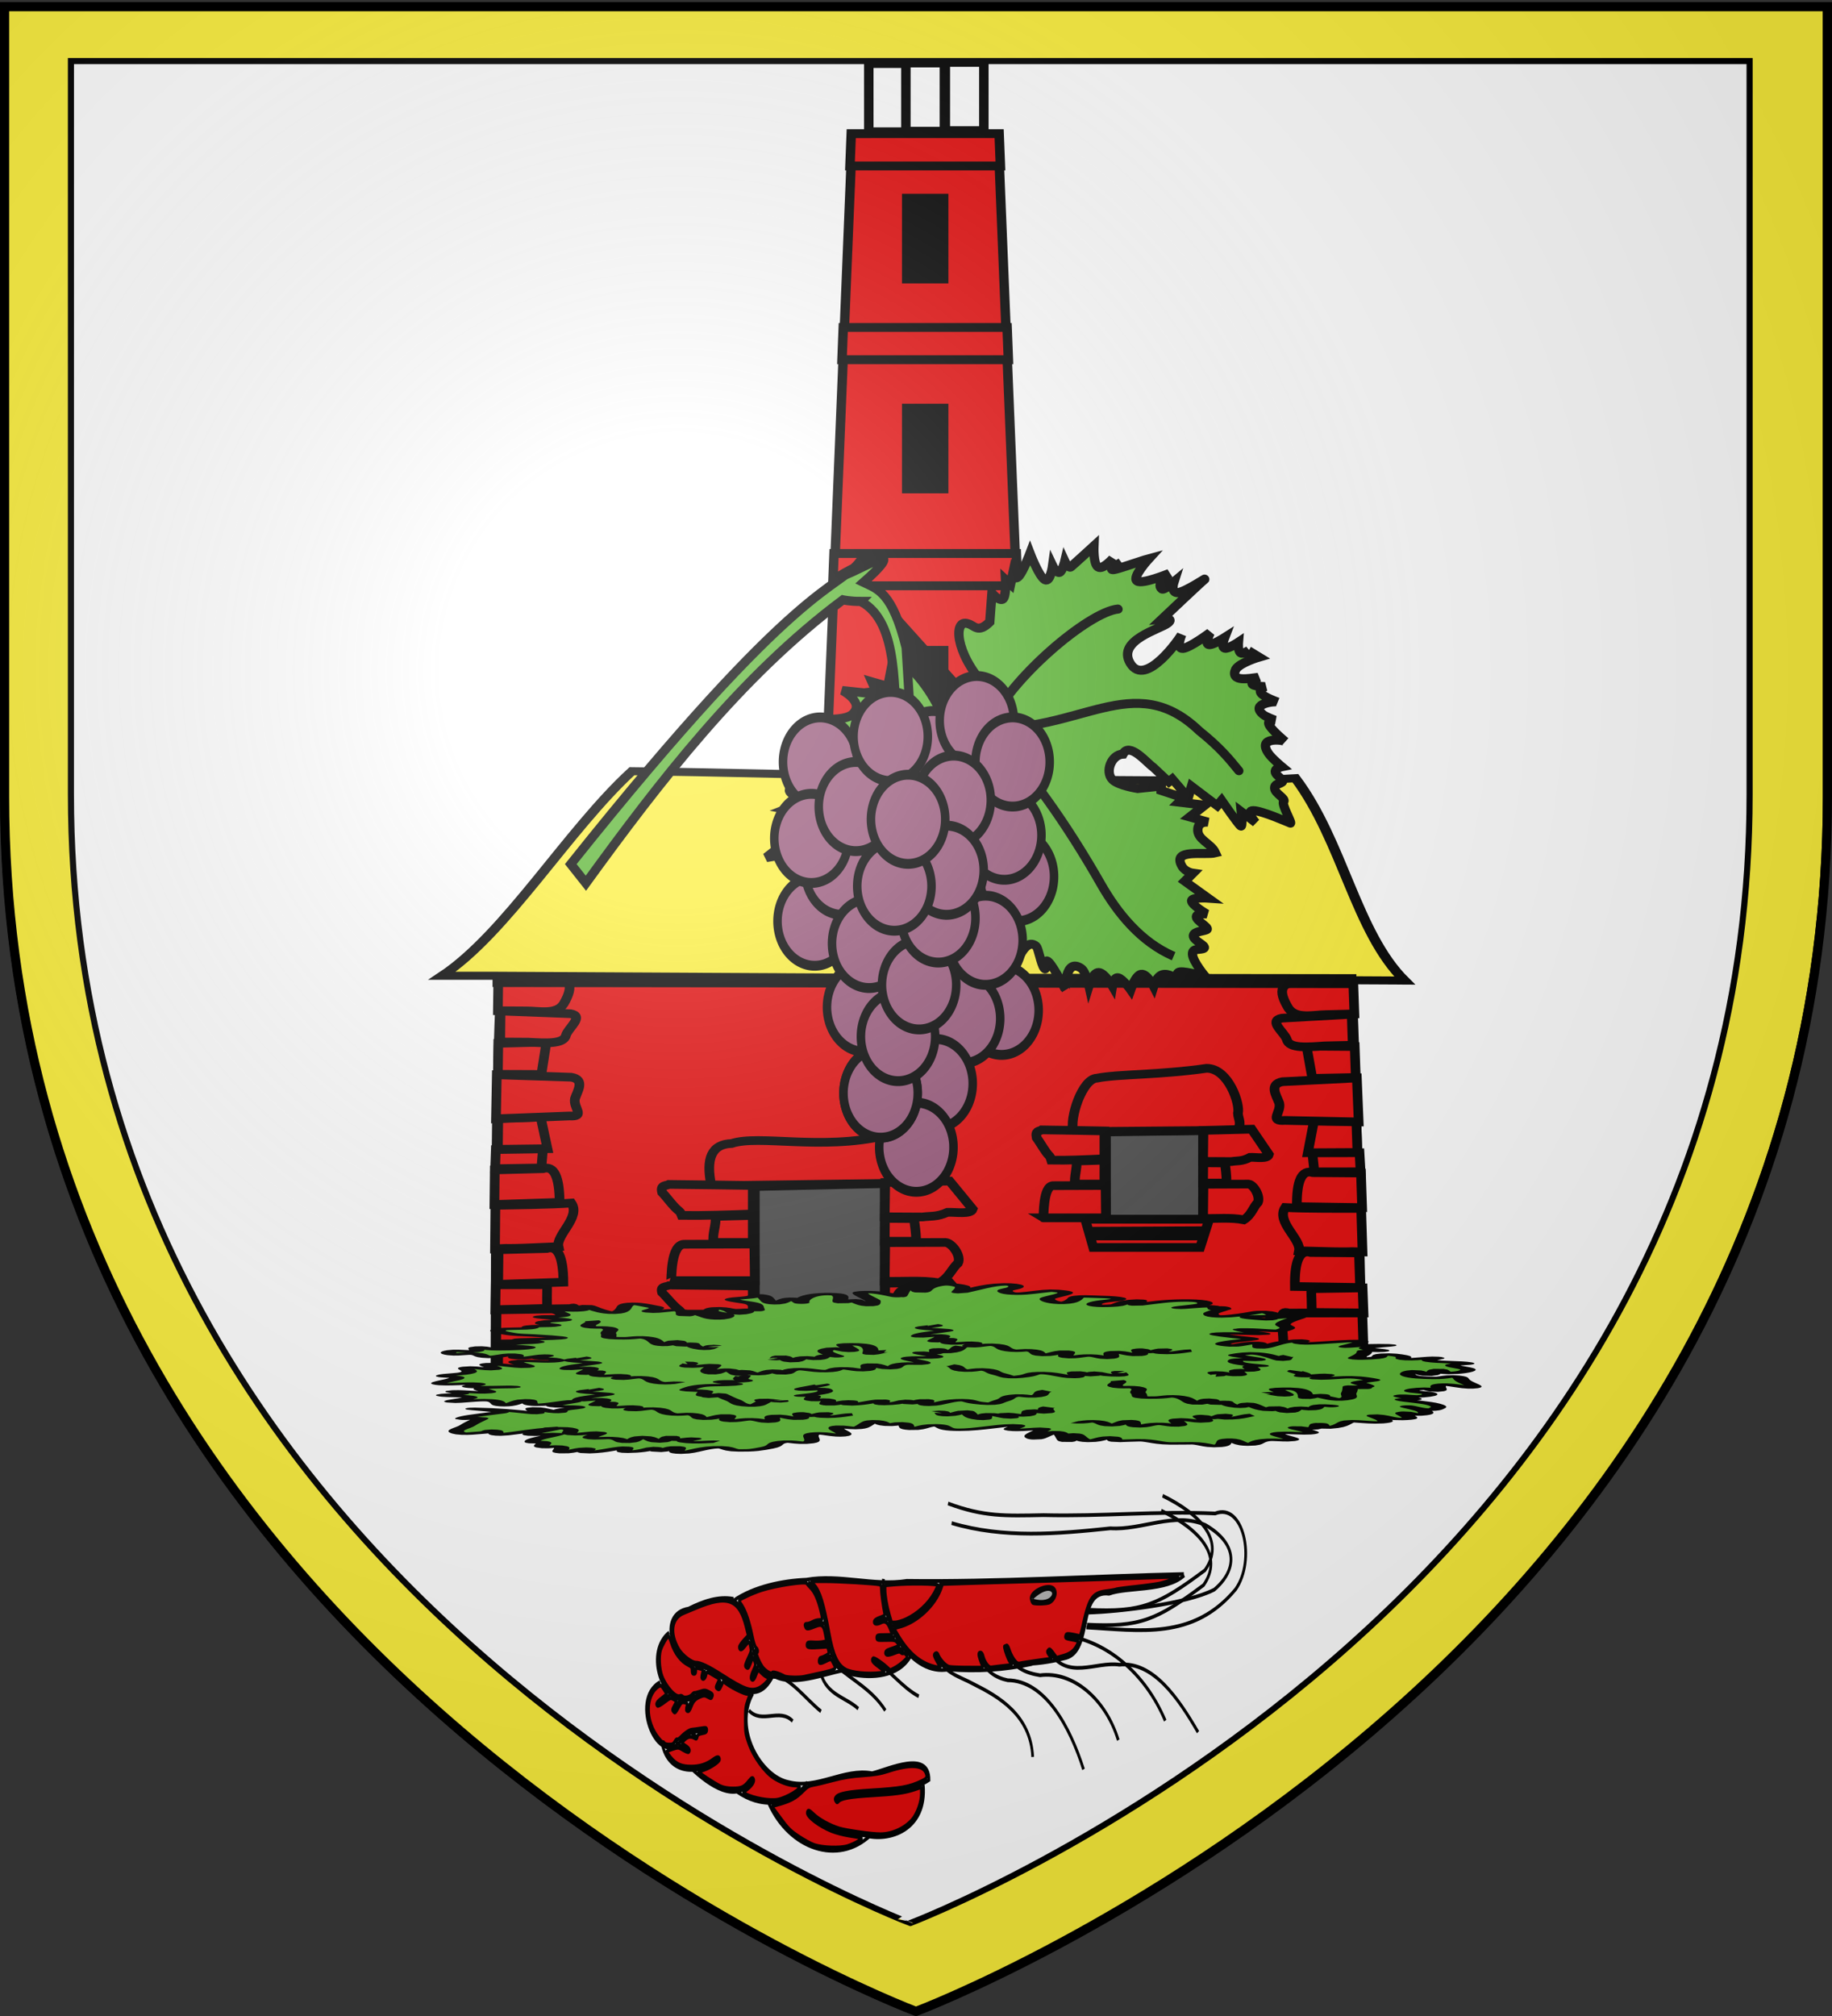 <svg xmlns="http://www.w3.org/2000/svg" xmlns:xlink="http://www.w3.org/1999/xlink" width="600" height="660" version="1.0"><rect width="100%" height="100%" fill="#333333" stroke="none"/><desc>Flag of Canton of Valais (Wallis)</desc><defs><g id="c"><path id="b" d="M0 0v1h.5z" transform="rotate(18 3.157 -.5)"/><use xlink:href="#b" width="810" height="540" transform="scale(-1 1)"/></g><g id="d"><use xlink:href="#c" width="810" height="540" transform="rotate(72)"/><use xlink:href="#c" width="810" height="540" transform="rotate(144)"/></g><radialGradient xlink:href="#a" id="m" cx="221.445" cy="226.331" r="300" fx="221.445" fy="226.331" gradientTransform="matrix(1.353 0 0 1.349 -77.63 -85.747)" gradientUnits="userSpaceOnUse"/><linearGradient id="a"><stop offset="0" style="stop-color:white;stop-opacity:.314"/><stop offset=".19" style="stop-color:white;stop-opacity:.251"/><stop offset=".6" style="stop-color:#6b6b6b;stop-opacity:.125"/><stop offset="1" style="stop-color:black;stop-opacity:.125"/></linearGradient></defs><g style="display:inline"><path d="M300 658.5s298.5-112.32 298.5-397.772V2.176H1.5v258.552C1.5 546.18 300 658.5 300 658.5" style="fill:#fff;fill-opacity:1;fill-rule:evenodd;stroke:none"/><g style="display:inline"><path d="M0 0h600v660H0z" style="fill:none;stroke:none"/></g><g style="fill:#e20909" transform="matrix(1.211 0 0 1.137 -302.491 -52.576)"><path d="M440 420h120l-10-30H450zM460 390l10-37.184 10-260.291h5l.51-19.936c12.189-.335 18.123-.84 30 0L515 92.525h5l10 260.29L540 390z" style="fill:#e20909;stroke:#000;stroke-width:2.557;stroke-linecap:butt;stroke-linejoin:miter;stroke-miterlimit:4;stroke-opacity:1;stroke-dasharray:none"/><path d="M490 390v-30c0-15 20-15 20 0v30z" style="fill:#e20909;stroke:#000;stroke-width:2.557;stroke-linecap:butt;stroke-linejoin:miter;stroke-miterlimit:4;stroke-opacity:1;stroke-dasharray:none"/><path d="M472.844 270.701 472.5 280h55l-.344-9.299zM475.344 205.609l-.344 9.299h50l-.344-9.3zM477.844 140.516l-.344 9.3h45l-.344-9.3zM480 84.723l-.344 9.299h40.688l-.344-9.3z" style="fill:#e20909;fill-opacity:1;stroke:#000;stroke-width:2.557;stroke-miterlimit:4;stroke-opacity:1;stroke-dasharray:none"/><path d="M494.745 64.024 495 84.723M504.745 63.772l.255 20.95" style="fill:#e20909;stroke:#000;stroke-width:2.557;stroke-linecap:butt;stroke-linejoin:miter;stroke-miterlimit:4;stroke-opacity:1;stroke-dasharray:none"/><path d="M505 233.505h-10v23.248h10zM505 163.763h-10v23.248h10zM505 103.32h-10v23.248h10z" style="fill:#000;fill-opacity:1;stroke:#000;stroke-width:2.557;stroke-miterlimit:4;stroke-opacity:1;stroke-dasharray:none"/><path id="e" d="M484.748 64.53h10.415v19.663h-10.415z" style="fill:#fff;fill-opacity:1;stroke:#000;stroke-width:2.557;stroke-miterlimit:4;stroke-opacity:1;stroke-dasharray:none"/><use xlink:href="#e" id="f" width="600" height="660" x="0" y="0" style="stroke-width:2.557;stroke-miterlimit:4;stroke-dasharray:none" transform="translate(20.702 -.33)"/><use xlink:href="#f" width="600" height="660" style="stroke-width:2.557;stroke-miterlimit:4;stroke-dasharray:none" transform="translate(-10.672 .172)"/><g style="display:inline"><path d="M1.991 1.687V260.22c0 285.453 298.002 397.783 298.002 397.783s298.003-112.33 298.003-397.783V1.687zM24.08 19.594h548.958v240c0 264.971-274.479 369.251-274.479 369.251S24.08 524.565 24.08 259.595z" style="fill:#fcef3c;fill-opacity:1;fill-rule:evenodd;stroke:#000;stroke-width:1.996;stroke-linecap:butt;stroke-linejoin:miter;stroke-miterlimit:4;stroke-opacity:1;stroke-dasharray:none" transform="matrix(.827 0 0 .88 249.056 46.579)"/></g></g><g style="fill:#e20909"><g style="fill:#e20909;stroke:#000;stroke-opacity:1;stroke-width:2.977;stroke-miterlimit:4;stroke-dasharray:none" transform="matrix(1.063 0 0 .955 -456.669 -334.184)"><g style="fill:#e20909;stroke:#000;stroke-opacity:1;stroke-width:6.629;stroke-miterlimit:4;stroke-dasharray:none"><g style="fill:#e20909;stroke:#000;stroke-opacity:1;stroke-width:6.797;stroke-miterlimit:4;stroke-dasharray:none"><path d="M767.714 777.124c-1.748-113.25-3.375-226.498-6.97-339.747l-553.356-.685c-4.02 111.399-3.383 225.244-3.817 338.527m.436.715 563.707 1.19" style="fill:#e20909;fill-opacity:1;fill-rule:evenodd;stroke:#000;stroke-width:6.797;stroke-linecap:butt;stroke-linejoin:miter;stroke-miterlimit:4;stroke-opacity:1;stroke-dasharray:none;stroke-dashoffset:0;marker:none;visibility:visible;display:inline;overflow:visible" transform="matrix(.473 0 0 .406 486.072 507.149)"/><path d="M201.429 436.648H168.57c41.905-35.925 81.77-122.836 123.675-172.718 93.565 1.215 356.302 12.056 432.187 5.95 30.83 53.305 39.388 130.154 71.14 170.813z" style="fill:#fcef3c;fill-opacity:1;fill-rule:evenodd;stroke:#000;stroke-width:6.797;stroke-linecap:butt;stroke-linejoin:miter;stroke-miterlimit:4;stroke-opacity:1;stroke-dasharray:none;stroke-dashoffset:0;marker:none;visibility:visible;display:inline;overflow:visible" transform="matrix(.473 0 0 .406 486.072 507.149)"/></g></g><path d="M770.354 737.99c31.85-.482 29.92-.482 29.92-.482v30.401h-29.92z" style="fill:#4d4d4d;fill-opacity:1;fill-rule:evenodd;stroke:#000;stroke-width:2.977;stroke-linecap:butt;stroke-linejoin:miter;stroke-opacity:1;stroke-miterlimit:4;stroke-dasharray:none"/><path d="m760.34 737.87 10.972-.106 39.216-.377c1.943-1.93.557-3.86.483-5.79.764-2.977-2.832-15.443-9.652-15.443-14.758 2.35-27.466 1.958-33.78 3.378-4.561.102-8.597 13.985-7.238 18.337z" style="fill:#e20909;fill-rule:evenodd;stroke:#000;stroke-width:2.977;stroke-linecap:butt;stroke-linejoin:miter;stroke-miterlimit:4;stroke-opacity:1;stroke-dasharray:none"/><path d="M769.872 737.628c-6.435-.12-10.528-.241-19.303-.362-.707.58-2.04.062-1.575 2.69 1.283 1.96 2.555 4.74 4.004 6.351.29.323.316.855.466 1.335 5.137.114 10.938-.191 16.408-.483zM761.306 747.943c.194 2.634-.793 5.268-.483 7.902h9.049v-8.203zM754.248 756.388l15.986-.06.12 11.099h-19.303c.172.12-.24-11.348 3.197-11.039zM800.394 737.447l14.84-.422 5.307 8.686c-.399 1.663-3.938.887-5.79.965-2.574 1.513-3.935 1.084-5.791 1.448l-8.687-.06zM800.394 755.905l13.874-.06c1.606.17 3.686 4.182 2.895 6.274-1.442 1.608-1.99 4.363-4.343 5.971-4.182-.89-8.364-.321-12.547-.482zM763.96 767.91h38.183l-2.774 9.65h-32.936zM800.334 748.546l-.06 6.937h7.238c-.025-3.242-.315-4.634-.483-6.876zM583.125 685.804l14.839-.422c7.993-1.077 8.473 2.64 5.308 8.686-2.318 3.918-7.737 2.367-11.582 2.413l-8.686-.06zM583.125 707.59l14.839-.422-1.567 11.097-13.393-.059zM583.125 733.304l13.053-.422 2.094 10.829-15.268.21zM582.366 744.018l14.526-.243-.495 6.543-14.241.254z" style="fill:#e20909;fill-rule:evenodd;stroke:#000;stroke-width:2.977;stroke-linecap:butt;stroke-linejoin:miter;stroke-miterlimit:4;stroke-opacity:1;stroke-dasharray:none"/><path d="m582.053 750.983 14.84-.422c3.388-1.19 5.073 2.732 5.129 11.543l-20.09.745zM582.232 763.126c4.833-.103 17.307-.253 23.41-.78 2.978 4.867-4.772 10.943-3.977 14.936-19.878 1.042-12.513.327-19.554.746zM583.839 696.518l21.535.918c4.34.848-.658 4.808-1.388 7.346-.6 3.23-6.502 2.713-11.581 2.413l-8.687-.06zM582.67 718.382l22.965.828c4.339.848 1.842 4.809 1.112 7.347-.6 3.23 3.408 6.24-1.671 5.94l-22.66.966z" style="fill:#e20909;fill-rule:evenodd;stroke:#000;stroke-width:2.977;stroke-linecap:butt;stroke-linejoin:miter;stroke-miterlimit:4;stroke-opacity:1;stroke-dasharray:none"/><path d="m583.214 778.349 14.839-.422c3.389-1.19 5.074 2.733 5.13 11.543l-20.09.746zM582.341 790.374l15.723-.043c.233 2.725.024-.676.08 8.134l-15.923.493z" style="fill:#e20909;fill-rule:evenodd;stroke:#000;stroke-width:2.977;stroke-linecap:butt;stroke-linejoin:miter;stroke-miterlimit:4;stroke-opacity:1;stroke-dasharray:none"/><path d="m582.594 798.96 22.668-.422c3.389-1.189 1.79 2.607 1.846 11.418l-24.635.871z" style="fill:#e20909;fill-rule:evenodd;stroke:#000;stroke-width:2.977;stroke-linecap:butt;stroke-linejoin:miter;stroke-miterlimit:4;stroke-opacity:1;stroke-dasharray:none"/><path d="m583.146 810.663 18.248-.044c.232 2.725 1.555 4.6.963 9.524l-19.332.492zM846.558 686.901l-14.844-.128c-8.013-.92-8.42 2.807-5.136 8.789 2.395 3.871 7.782 2.214 11.627 2.183l8.684-.232z" style="fill:#e20909;fill-rule:evenodd;stroke:#000;stroke-width:2.977;stroke-linecap:butt;stroke-linejoin:miter;stroke-miterlimit:4;stroke-opacity:1;stroke-dasharray:none"/><path d="m581.357 685.902 266.14.369" style="fill:#e20909;fill-rule:evenodd;stroke:#000;stroke-width:4.763;stroke-linecap:butt;stroke-linejoin:miter;stroke-miterlimit:4;stroke-opacity:1;stroke-dasharray:none"/><path d="m846.99 708.683-14.845-.129 1.786 11.064 13.389-.323zM847.498 734.392l-13.06-.164-1.879 10.868 15.27-.092zM848.468 745.09l-14.528.043.624 6.532 14.244-.027z" style="fill:#e20909;fill-rule:evenodd;stroke:#000;stroke-width:2.977;stroke-linecap:butt;stroke-linejoin:miter;stroke-miterlimit:4;stroke-opacity:1;stroke-dasharray:none"/><path d="m848.918 752.046-14.844-.129c-3.412-1.122-5.019 2.833-4.9 11.643l20.1.348zM848.98 764.19c-4.834-.007-17.309.09-23.421-.316-2.882 4.925 4.987 10.846 4.272 14.854 19.894.648 12.516.08 19.564.359zM846.056 697.628l-21.513 1.342c-4.322.934.753 4.795 1.533 7.318.664 3.218 6.555 2.584 11.627 2.184l8.684-.232zM847.656 719.464l-22.943 1.282c-4.321.934-1.746 4.844-.966 7.367.664 3.217-3.284 6.306 1.788 5.905l22.674.519z" style="fill:#e20909;fill-rule:evenodd;stroke:#000;stroke-width:2.977;stroke-linecap:butt;stroke-linejoin:miter;stroke-miterlimit:4;stroke-opacity:1;stroke-dasharray:none"/><path d="m848.3 779.43-14.845-.129c-3.412-1.122-5.02 2.833-4.9 11.643l20.1.348zM849.41 791.435l-15.721.268c-.179 2.729-.037-.676.082 8.134l15.929.178z" style="fill:#e20909;fill-rule:evenodd;stroke:#000;stroke-width:2.977;stroke-linecap:butt;stroke-linejoin:miter;stroke-miterlimit:4;stroke-opacity:1;stroke-dasharray:none"/><path d="m849.327 800.025-22.672.026c-3.412-1.122-1.74 2.642-1.62 11.452l24.647.384z" style="fill:#e20909;fill-rule:evenodd;stroke:#000;stroke-width:2.977;stroke-linecap:butt;stroke-linejoin:miter;stroke-miterlimit:4;stroke-opacity:1;stroke-dasharray:none"/><path d="m849.007 811.736-18.246.317c-.178 2.73-1.464 4.63-.774 9.54l19.337.111z" style="fill:#e20909;fill-rule:evenodd;stroke:#000;stroke-width:2.977;stroke-linecap:butt;stroke-linejoin:miter;stroke-miterlimit:4;stroke-opacity:1;stroke-dasharray:none"/><path d="m765.425 772 35.26-.18M800.23 773.637h-34.532" style="fill:#e20909;stroke:#000;stroke-width:2.977;stroke-linecap:butt;stroke-linejoin:miter;stroke-opacity:1;stroke-miterlimit:4;stroke-dasharray:none"/><path d="M662.171 756.697c42.592-1.056 40.011-1.056 40.011-1.056v66.562h-40.01z" style="fill:#4d4d4d;fill-opacity:1;fill-rule:evenodd;stroke:#000;stroke-width:2.977;stroke-linecap:butt;stroke-linejoin:miter;stroke-opacity:1;stroke-miterlimit:4;stroke-dasharray:none"/><path d="m648.78 756.433 14.673-.23 52.442-.826c2.6-4.227.746-8.453.646-12.679 1.021-6.515-5.069-3.465-14.189-3.467-19.737 5.147-38.867-.413-47.31 2.695-6.1.224-8.079 4.978-6.261 14.507z" style="fill:#e20909;fill-rule:evenodd;stroke:#000;stroke-width:2.977;stroke-linecap:butt;stroke-linejoin:miter;stroke-miterlimit:4;stroke-opacity:1;stroke-dasharray:none"/><path id="g" d="M661.526 756.323c-8.605-.124-14.079-.248-25.813-.371-.945.593-2.728.063-2.107 2.756 1.717 2.007 3.417 4.856 5.355 6.508.388.33.423.876.624 1.367 6.869.117 14.627-.196 21.94-.495z" style="fill:#e20909;fill-rule:evenodd;stroke:#000;stroke-width:2.977;stroke-linecap:butt;stroke-linejoin:miter;stroke-miterlimit:4;stroke-opacity:1;stroke-dasharray:none"/><path id="h" d="M650.071 766.923c.26 2.977-1.06 5.954-.645 8.931h12.1v-9.271z" style="fill:#e20909;fill-rule:evenodd;stroke:#000;stroke-width:2.977;stroke-linecap:butt;stroke-linejoin:miter;stroke-miterlimit:4;stroke-opacity:1;stroke-dasharray:none"/><path id="i" d="m640.633 776.468 21.377-.068.161 12.543h-25.813c.229.137-.322-12.825 4.275-12.475z" style="fill:#e20909;fill-rule:evenodd;stroke:#000;stroke-width:2.977;stroke-linecap:butt;stroke-linejoin:miter;stroke-miterlimit:4;stroke-opacity:1;stroke-dasharray:none"/><path id="j" d="m702.343 755.292 19.845-.468 7.098 9.63c-.533 1.842-5.267.983-7.744 1.07-3.442 1.676-5.261 1.2-7.744 1.604l-11.616-.067z" style="fill:#e20909;fill-rule:evenodd;stroke:#000;stroke-width:2.977;stroke-linecap:butt;stroke-linejoin:miter;stroke-miterlimit:4;stroke-opacity:1;stroke-dasharray:none"/><path id="k" d="m702.343 775.922 18.554-.068c2.147.192 4.93 4.727 3.872 7.09-1.929 1.818-2.661 4.931-5.808 6.75-5.593-1.006-11.186-.364-16.779-.546z" style="fill:#e20909;fill-rule:evenodd;stroke:#000;stroke-width:2.977;stroke-linecap:butt;stroke-linejoin:miter;stroke-miterlimit:4;stroke-opacity:1;stroke-dasharray:none"/><path id="l" d="m702.263 767.605-.08 7.84h9.68c-.035-3.664-.422-5.237-.646-7.772z" style="fill:#e20909;fill-rule:evenodd;stroke:#000;stroke-width:2.977;stroke-linecap:butt;stroke-linejoin:miter;stroke-miterlimit:4;stroke-opacity:1;stroke-dasharray:none"/><use xlink:href="#g" width="600" height="660" style="fill:#e20909;stroke:#000;stroke-opacity:1;stroke-width:3.114;stroke-miterlimit:4;stroke-dasharray:none" transform="matrix(1 0 0 .914 0 99.63)"/><use xlink:href="#h" width="600" height="660" style="fill:#e20909;stroke:#000;stroke-opacity:1;stroke-width:2.977;stroke-miterlimit:4;stroke-dasharray:none" transform="translate(0 34.6)"/><use xlink:href="#i" width="600" height="660" style="fill:#e20909;stroke:#000;stroke-opacity:1;stroke-width:3.114;stroke-miterlimit:4;stroke-dasharray:none" transform="matrix(1 0 0 .914 0 99.63)"/><use xlink:href="#j" width="600" height="660" style="fill:#e20909;stroke:#000;stroke-opacity:1;stroke-width:3.114;stroke-miterlimit:4;stroke-dasharray:none" transform="matrix(1 0 0 .914 0 99.63)"/><use xlink:href="#k" width="600" height="660" style="fill:#e20909;stroke:#000;stroke-opacity:1;stroke-width:2.977;stroke-miterlimit:4;stroke-dasharray:none" transform="translate(.645 33.318)"/><use xlink:href="#l" width="600" height="660" style="fill:#e20909;stroke:#000;stroke-opacity:1;stroke-width:3.114;stroke-miterlimit:4;stroke-dasharray:none" transform="matrix(1 0 0 .914 0 99.63)"/></g><g style="fill:#e20909;display:inline;stroke:#000;stroke-opacity:1;stroke-width:2.303;stroke-miterlimit:4;stroke-dasharray:none"><g style="fill:#5ab532;display:inline;stroke:#000;stroke-opacity:1;stroke-width:2.303;stroke-miterlimit:4;stroke-dasharray:none"><g style="fill:#5ab532;stroke:#000;stroke-opacity:1;stroke-width:2.303;stroke-miterlimit:4;stroke-dasharray:none"><g style="fill:#5ab532;stroke:#000;stroke-width:3.798;stroke-miterlimit:4;stroke-opacity:1;stroke-dasharray:none"><path d="M270.975 311.39c-2.387 0-4.377-4.403-4.774-.705s2.605 8.15 1.676 11.495c-.928 3.346-4.377-4.05-6.896-2.113s.71 11.572-1.677 13.86c-2.387 2.29-3.846-2.817-6.366-.704s-1.061 5.81-3.714 9.156-3.713 4.402-6.896 4.226c-3.184-.176-2.255-5.81-5.836-4.93s-6.101 8.452-8.488 8.452c-2.388 0 .265-7.748-1.061-8.452s-2.786 5.282-4.244 5.635c-1.46.352-.535-6.079-1.592-4.226-2.35 4.12-3.983 5.413-6.366 5.634-1.843.171.912-7.744-1.061-6.339-2.89 2.06-5.025 6.42-8.488 7.044-2.25.405 1.06-5.635-.53-5.635-1.592 0-4.245 6.339-5.837 5.635s.664-6.34-.53-8.452-3.183 1.76-4.244 0 .663-4.93 0-7.043-2.766 1.838-2.653-1.409c.157-4.499 3.65-7.226 5.836-11.27 1.103-2.04-6.234 2.29-6.366 0-.133-2.288 7.36-9.675 5.835-9.155-4.135 1.41-7.645 5.962-12.201 9.156-3.225 2.26-1.327-4.93-2.653-5.635-1.326-.704-.53 1.937-2.652 2.818-2.123.88-4.587 3.265-5.836.704-2.072-4.248 1.11-7.534 2.122-11.973.701-3.074 1.872-6.608 3.183-10.565.789-2.382-5.228 1.902-4.244-.705 1.098-2.91 2.873-4.183 9.019-9.156 2.195-1.776-8.353-5.857-6.367-5.634 5.06.568 9.519 2.918 14.324 6.339 3.002 2.136-.928-6.691.53-7.044 1.46-.352 3.582 5.107 5.306 5.635s.265-1.585 1.591-3.522 4.245-2.64 3.714-4.225c-.53-1.585-5.57.176-5.836-2.113-.265-2.29 5.836-6.691 4.775-7.044s-6.1 5.987-9.019 5.635c-2.918-.352-.663-7.22-2.652-7.043s-3.05 7.747-5.305 7.747-.53-6.339-3.714-7.747c-3.183-1.409-7.825 3.345-9.019 2.113s4.775-4.578 4.244-7.043c-.53-2.466-5.835-1.41-6.366-2.818s3.581-1.232 4.244-2.817c.664-1.585-3.183-2.993-1.591-3.522s6.233 2.642 7.958 1.409c1.724-1.233-2.653-4.226-1.061-6.339 1.591-2.113 8.09-1.585 7.427-2.113s-7.825 1.233-10.08 0c-2.255-1.232 3.05-3.697 1.061-4.93-1.99-1.233-7.825 2.289-9.019 0s3.98-5.987 4.244-9.156c.266-3.17-3.846-1.409-3.183-3.522s4.377-1.76 5.836-4.93-1.592-6.339 0-7.747c1.591-1.409 5.04 3.521 6.366 2.113 1.326-1.41-3.05-6.868-1.061-7.748 1.99-.88 7.295 5.282 9.019 4.226s-3.714-6.339-2.122-8.452c1.591-2.113 6.233.88 8.488 0s1.326-2.289.53-3.521c-.795-1.233-3.183 0-3.713-1.41-.53-1.408 2.785-4.225 1.591-4.225-1.193 0-4.376 4.578-6.366 4.226s.265-5.106-1.591-5.635c-1.857-.528-3.449 3.874-5.836 3.522s-1.459-3.874-3.714-4.93c-2.254-1.057-3.978 1.76-5.305.704s-1.326-3.698 0-4.93c1.327-1.233 3.714 1.408 5.305 0 1.592-1.409-.397-4.93 1.061-5.635 1.46-.704 1.725 2.818 4.775 2.818s7.03-.88 7.427-2.818c.398-1.937-6.366-2.817-5.835-4.93s6.896-1.585 7.957-3.521c1.061-1.937-6.086-3.791-3.713-4.226 6.566-1.204 16.325-1.34 2.652-6.34-2.107-.77-3.846-.528-5.835-2.817-1.99-2.289-3.449-4.05-2.122-6.338 1.326-2.29 6.498-.705 7.427-2.818s-.623.303-.093-1.634 5.04-.705 5.836-2.113c.796-1.409-2.653-1.76-2.653-3.522 0-1.76.505-2.837 2.653-3.521 7.74-2.465-3.449-4.226-3.183-6.34.272-2.171 4.244.353 5.305-2.112s-2.122-5.635-1.061-7.748 3.315.705 5.305-.704.637-10.355 2.652-4.93c2.25 6.05 7.168 16.61 8.401.156.803-10.7 5.343-2.495 6.984-.86 3.002 2.988-2.122 6.338-.53 7.747s4.774-3.522 6.896-2.113c2.123 1.409.664 6.691 1.592 7.748.928 1.056.663-4.226 2.122-3.522s2.788 4.27 3.714 6.339c2.745 6.135 5.209-1.13 4.244-3.522-.817-2.024-3.833-3.819-3.714-6.339.281-5.954 3.256-4.187 4.775-.704.906 2.079 1.223 6.307 2.652 4.93 2.639-2.542.183-5.741 2.215-5.408 1.77.29 1.99 1.937 1.592-2.818-.208-2.476.102-6.277-1.938-8.39-2.626-2.722-6.773-5.447-1.245-7.809 4.17-1.781 2.387-5.634 4.244-3.522s1.326 10.741 3.183 11.974c1.857 1.232 2.52-6.691 4.244-7.043s2.9 9.102 2.652 5.634c-.34-4.742 1.87-14.858 7.958-12.677 2.745.982 1.097 9.365 1.592 11.973.516 2.725 2.995-4.419 3.713-2.113 4.128 13.26 4.37 5.09 4.244.339-.048-1.814-4.579-12.695-2.652-13.382 4.723-1.685 8.403 6.73 9.018 6.339.333-.211.42-4.741 1.004-9.283.464-3.611 1.243-7.23 2.71-8.69 1.049-1.045.663 9.684 1.592 10.564.928.88.777-3.88 2.122-7.043 2.52-5.927 5.968-5.202 7.957-1.409 1.33 2.535-1.718 11.553 0 9.156 1.757-2.449 3.27-4.978 4.775-7.083 1.822-2.55 3.61-4.638 5.836-4.89 2.779-.315 4.301 3.83 1.011 7.721-1.828 2.164-.335 5.758.58 6.365 2.122 1.409 3.846-.163 6.897-2.452 3.05-2.289 3.23-2.142 5.305-.704 3.81 2.641-2.733 8.458-3.183 11.27-.731 4.562 5.07 13.338 6.896-.705.545-4.186 3.676-2.072 6.367-1.748 3.526.425 6.557 3.2 1.72 6.054-5.138 3.03-4.703 10.337 1.463 7.328 1.84-.897 1.76-6.982 5.835-7.747 1.468-.276-2.226 7.988 0 6.339 1.824-1.352 3.602-3.083 5.631-4.396 1.625-1.052 3.411-1.836 5.51-1.943 4.116-.21 5.57 2.113 5.305 4.93s-6.631 5.283-6.366 6.339 4.907-2.817 7.427-2.113.53 5.459 2.653 4.93c2.122-.528-.264-3.938.404-3.043 1.702 2.28-2.715 6.482-2.652 9.86.154 8.34 7.514 2.284 11.14-2.112 2.626-3.184 4.775 3.17 4.244 4.93-.53 1.76-5.835.704-6.366 2.113-.53 1.408 2.388 2.641 4.244 3.521 1.857.88.702-1.5 2.824-2.38s6.195-3.078 5.665-1.141c-.29 1.056-1.745 3.677-2.823 6.51-.9 2.362-1.536 4.872-1.012 6.743 1.08 3.863 1.484 4.036-.41 7.876-1.13 2.292-6.1-1.408-8.488-1.408s-1.857-.352-1.06 1.408c.795 1.761 6.645 5.997 4.243 5.635-10.032-1.512-15.04-1.67-5.835 4.93 1.862 1.335 5.286 2.55 2.652 4.226-3.866 2.461-9.217 6.703-3.713 9.156 1.145.51 3.979-4.93 5.835-4.226 1.857.705.175 8.658 1.592 7.043 2.246-2.56 3.149-7.109 6.366-9.156 2.73-1.737 2.255-2.113 3.183-1.408.929.704-1.724 2.993.53 4.226 1.22.666 4.8-1.02 8.041-2.348 2.757-1.129 5.27-2 5.88-.948 1.325 2.289-4.809 9.324-3.184 8.452 4.215-2.264 6.928-2.605 10.08-2.113 1.24.193-4.907 2.113-5.305 4.226s3.846 2.817 3.713 4.226c-.132 1.408-4.267-1.571-4.244 1.408.03 3.906-1.103 6.667-2.122 9.86-.645 2.022 3.05 1.233 4.775 0 1.724-1.232.53-4.225 2.122-4.93 1.591-.704 2.785.353 4.244 2.113s-.53 4.226 1.591 4.93c2.122.705 5.438-2.817 6.897-2.112 1.459.704-2.918 2.817-1.06 4.93 1.856 2.113 7.161 1.76 8.487 3.521s-3.315.88-3.183 3.522 3.98 4.05 3.714 7.043c-.265 2.994-2.918 4.93-4.775 4.93s-1.459-5.634-2.652-4.93-.664 7.22-2.122 7.748c-1.46.528-2.52-5.987-3.714-5.635s-2.255 4.402-1.061 7.043 3.05 3.17 5.836 3.522c2.785.352 3.448-3.346 5.305-2.113s1.06 2.817 2.122 7.043c1.06 4.226 3.448 8.452 2.122 9.86-1.326 1.41-5.305-5.458-7.427-4.225-2.122 1.232 0 7.571-1.061 9.156-1.061 1.584-1.592-2.994-3.183-2.817-1.592.176-3.449 1.584-3.184 3.521.266 1.937 3.714 2.113 4.245 4.226.53 2.113-.398 3.346-2.122 4.226-1.725.88-4.377-1.76-4.775-.704s3.05 3.345 3.183 4.93-3.846-.704-2.653 1.408 5.438 3.522 7.428 7.044c1.989 3.521 1.193 5.106.53 7.043s-1.459 1.585-3.183.704c-1.724-.88-3.846-5.106-3.714-4.226s3.581 4.578 4.245 7.748c.663 3.17-.266 4.402-1.592 4.93s-3.05-4.402-3.714-2.817c-.663 1.584 2.794 8.125 1.061 9.156-4.192 2.495-5.525-4.228-7.957-4.93-1.416-.41 3.725 7.585 2.122 9.86-2.191 3.11-7.028-2.16-8.488-.704-1.597 1.59-1.508 8.368-5.306 9.86-1.93.758-1.193-5.987-2.122-5.634s-.132 5.634-1.591 7.043-4.112-3.17-4.244-1.409c-.133 1.76 4.774 6.163 3.713 8.452s-6.764-1.937-7.957.704c-1.194 2.641 3.979 7.22 3.183 9.86-.796 2.642-3.714-1.232-6.366.705-2.653 1.937-1.99 7.22-4.244 7.043-2.255-.176-2.918-8.276-4.775-7.747s-.398 8.452-2.653 9.86c-2.254 1.409-3.448-4.226-6.366-4.226s-1.99.402-5.305.226c-3.316-.176-4.775-5.458-7.958-4.93s-3.05.69-4.774 1.043c-1.724.352-.266-5.634-2.122-5.634-1.857 0-3.05 5.81-5.305 5.634s-2.388-10.339-3.714-10.339-.53 11.22-1.592 10.34c-1.06-.881-.663-12.805-2.652-13.861s-4.483 11.729-5.305 9.634c-1.852-4.714 1.002-9.072 2.122-14.086.676-3.027-5.57 2.289-7.427.704s3.315-7.043 0-7.043-8.489 7.043-13.263 7.043c-4.775 0-2.918-6.69-5.836-7.043s-3.846 6.339-5.835 5.635c-1.99-.705-.664-6.868-2.123-8.452-1.458-1.585-1.989 2.993-3.713 2.113s-1.194-4.402-3.183-5.635c-1.99-1.232-2.387 10.704-4.775 10.704z" style="fill:#5ab532;fill-opacity:1;fill-rule:evenodd;stroke:#000;stroke-width:3.798;stroke-linecap:butt;stroke-linejoin:miter;stroke-miterlimit:4;stroke-opacity:1;stroke-dasharray:none" transform="matrix(1.331 0 0 .208 -80.43 402.752)"/><path d="M318.564 278.62c-2.004 2.406.33 6.575-.731 7.924-1.062 1.35-2.235-3.719-3.516-2.528-1.282 1.192.01 5.968-1.61 7.294s-3.956-2.844-4.872-1.993 2.262 5.323 1.21 5.396c-1.053.074-3.663-5.65-5.421-5.104-1.758.548-.28 8.211-1.61 7.294-2.994-2.066-2.612-6.905-3.664-11.085-.635-2.523-3.011 5.154-4.87 5.252s-.275-6.99-2.564-4.862M368.552 290.675c-1.63.553-3.21 5.867-6.527 5.4-1.687-.237.527-5.171-.282-5.295s-1.473 4.328-2.951 4.8c-1.478.47-2.43-4.23-2.96-2.916-.532 1.313 2.216 6.843.834 8.17s-4.793-4.407-6.365-2.863c-1.571 1.544 1.341 7.324.08 9.038-1.262 1.715-2.591-2.55-5.127-2.18s-3.304 4.766-5.016 3.662-.258-7.692-1.831-8.077c-1.574-.384-2.366 6.408-4.463 6.538s-1.656-4.767-3.927-6.018-2.619 2.573-5.157 1.015M236.807 332.962c-1.585-.746-5.127 2.499-7.686-.343-1.301-1.445 2.608-3.905 1.988-4.605-.619-.7-3.04 2.504-4.465 1.802s-.242-5.309-1.235-4.611c-.992.698-1.03 7.323-2.735 7.402s-2.131-7.205-4.084-7.085-1.96 7.074-3.727 7.564-1.08-4.035-3.342-5.602c-2.26-1.568-4.744 1.513-5.702-.67s3.013-6.578 1.868-8.061c-1.145-1.484-4.653 3.571-6.45 2.128-1.795-1.444.626-5.184-.735-7.903s-3.254.2-4.708-2.971M270.185 289.843c-1.68.115-4.02 4.91-7.203 3.58-1.618-.674 1.287-4.93.513-5.263s-2.089 3.856-3.608 3.93c-1.519.073-1.751-4.784-2.468-3.636-.716 1.149 1.155 7.29-.398 8.228s-4.043-5.578-5.813-4.477.224 7.532-1.268 8.881-2.16-3.18-4.7-3.483-3.949 3.805-5.463 2.274.893-7.608-.593-8.398-3.272 5.66-5.348 5.237-.913-5.108-2.953-6.93-2.95 1.835-5.206-.358-1.404-6.798-3.817-8.416c-2.412-1.619-4.503 2.772-5.833 1.942s1.811-4.105.513-5.264c-1.298-1.16-4.191 2.157-5.705.626s.577-5.923-.35-6.75c-.928-.829-2.93 4.715-3.36 3.437s2.657-6.57 1.64-8.55c-1.016-1.981-5.872 2.604-5.705.626.376-4.451 3.915-5.716 6.474-8.523 1.545-1.693-4.705-1.878-5.442-4.145-.736-2.268 4.814-2.854 2.496-4.924M353.578 189.446c-1.68.115-4.02 4.91-7.202 3.581-1.618-.675 1.286-4.93.512-5.264-.773-.334-2.089 3.856-3.608 3.93-1.519.073-1.75-4.783-2.468-3.635-.716 1.148 1.155 7.29-.398 8.227s-4.042-5.578-5.813-4.477.224 7.532-1.268 8.882-2.16-3.181-4.7-3.483-3.949 3.804-5.462 2.273c-1.514-1.531.892-7.608-.593-8.398-1.486-.79-3.273 5.66-5.348 5.237-2.076-.423-.914-5.108-2.954-6.93s-2.95 1.835-5.206-.358c-2.255-2.194-1.404-6.798-3.816-8.416s-4.503 2.772-5.834 1.942 1.811-4.105.513-5.264c-1.298-1.16-4.191 2.157-5.705.626s.577-5.922-.35-6.75c-.928-.829-2.929 4.715-3.359 3.437s2.656-6.569 1.64-8.55c-1.017-1.98-5.873 2.604-5.706.626.376-4.451 3.915-5.716 6.474-8.522 1.545-1.694-4.705-1.879-5.441-4.146-.737-2.267 4.813-2.853 2.495-4.924M297.028 182.794c-1.198 1.567-.548 7.214-3.592 9.028-1.548.922-1.505-4.82-2.25-4.388s.367 4.725-.732 6.12c-1.099 1.394-3.702-2.032-3.663-.542.038 1.49 4.51 4.432 3.818 6.502s-5.813-.605-6.585 1.78c-.773 2.383 3.935 5.432 3.495 7.757s-3.206-.474-5.256 1.54-1.049 6.326-2.946 6.517c-1.898.19-3.14-6.474-4.645-5.755-1.506.719.385 7.117-1.378 8.63s-3.238-3.012-5.675-2.576c-2.436.437-1.287 3.974-4.071 4.323s-4.45-3.844-7.064-2.927c-2.613.918-1.979 6.044-3.389 6.596s-.7-4.665-2.25-4.387c-1.55.277-2.054 5.308-3.952 5.498-1.897.19-2.531-4.936-3.639-4.737s.17 6.108-.79 5.531c-.961-.576-1.302-7.252-3.053-7.837-1.75-.584-3.087 7.125-3.951 5.5-1.947-3.66.066-7.726.576-12.081.307-2.629-4.457 2.745-6.142 1.7s2.17-6.378-.598-5.882M227.813 240.497c-2.04-1.822-2.95 1.835-5.206-.358s-1.404-6.798-3.817-8.416c-2.412-1.619-4.503 2.772-5.833 1.942s1.81-4.105.513-5.264c-1.299-1.16-4.192 2.157-5.706.626-1.513-1.531.577-5.923-.35-6.75-.927-.829-2.929 4.715-3.358 3.437s2.655-6.57 1.639-8.55c-1.017-1.981-5.872 2.604-5.705.626.375-4.451 3.914-5.716 6.474-8.522 1.545-1.694-4.705-1.879-5.442-4.146s4.813-2.853 2.495-4.924" style="fill:#5ab532;fill-opacity:1;fill-rule:evenodd;stroke:#000;stroke-width:3.798;stroke-linecap:butt;stroke-linejoin:miter;stroke-miterlimit:4;stroke-opacity:1;stroke-dasharray:none" transform="matrix(1.331 0 0 .208 -80.43 402.752)"/><path d="M252.41 268.036c1.19 3.76-3.048-1.755-4.138-1.077-1.09.679.592 1.549-.221 3.79-.814 2.24-1.127 5.626-3.033 5.172-3.162-.752-2.854-5.243-4.328-8.626-1.021-2.342-1.985-5.333-3.064-8.682-.65-2.015-2.128 5.366-2.77 3.062-.717-2.572-2.052.657-.82-7.226.44-2.816-5.17-1.404-4.508-3.455 3.035-9.415 6.831-6.096 11.183-8.053 2.718-1.222-3.636-3.093-2.96-4.487s4.429.014 5.666-1.09-.582-1.13-.716-3.328 1.219-4.988.179-5.467M318.063 252.79c-2.123 1.632-.67 6.38-2.682 8.308-2.012 1.93-3.241-2.373-5.364-.593-2.124 1.78-1.269 4.452-3.13 7.715-1.922 3.372-1.276 6.99-5.81 3.56-2.333-1.763-1.9-4.895-4.918-4.154-3.017.742-5.14 7.122-7.152 7.122s.223-6.528-.894-7.122c-1.118-.593-2.347 4.451-3.576 4.748s-.451-5.121-1.341-3.56c-1.98 3.471-3.357 4.561-5.365 4.747-1.552.144.769-6.526-.894-5.341-2.434 1.735-4.233 5.409-7.152 5.935-1.895.341.894-4.748-.447-4.748s-3.576 5.341-4.917 4.748c-1.341-.594.559-5.342-.447-7.122s-2.682 1.484-3.576 0 .559-4.154 0-5.935-4.078.045-2.235-1.187c3.976-2.656 6.396-5.108 4.917-9.495-.651-1.931-5.253 1.929-5.364 0-.112-1.929 5.959-6.627 4.917-7.715M371.95 256.635c1.352-1.12 4.168 4.661 4.876 2.97.707-1.69-3.334-9.323-2.046-9.734 4.31-1.378 7.006.237 6.921 12.704-.028 4.08 2.32-3.156 3.523-3.077 1.202.08-.106 1.73 1.286 3.395 1.392 1.664 2.648 4.64 4.282 3.262 2.711-2.286 1.145-6.287 1.545-10.16.276-2.68.315-5.933.358-9.575.027-2.192 3.5 3.896 3.437 1.44-.07-2.74 2.087-.423-1.303-7.1-1.211-2.384 4.384-3.9 3.187-5.464-5.495-7.187-8.062-2.206-12.648-1.829-2.864.236 2.483-4.69 1.458-5.641-1.024-.95-4.094 2.24-5.554 1.84s.216-1.338-.287-3.44-2.55-4.003-1.725-4.969M335.28 236.681c1.417 2.66-1.395 6.17-.172 9.037 1.222 2.867 3.691-.363 5.062 2.43 1.37 2.795-.246 4.75.42 8.745.688 4.13-1.036 7.06 4.163 6.454 2.674-.31 3.265-3.398 5.774-1.053s2.435 9.32 4.263 10.433c1.829 1.114 1.848-6.057 3.05-5.977s.735 5.345 1.759 6.295 2.019-4.405 2.337-2.494c.71 4.252 1.618 6.004 3.384 7.285 1.366.991 1.352-6.356 2.49-4.359 1.669 2.925 2.15 7.26 4.637 9.354 1.615 1.36.679-4.81 1.898-4.067s1.572 6.834 2.977 7.037c1.406.203 1.17-5.164 2.644-6.225 1.473-1.061 1.971 2.834 3.25 1.98 1.279-.853.797-4.085 1.865-5.394 1.067-1.308 4.149 1.62 2.404.16M359.633 228.637c1.911.111-1.215-4.62.12-4.782 1.336-.162 3.928 4.887 5.222 4.134s-.922-5.251-.042-7.146 2.772 1.154 3.56-.431c.79-1.586-.84-4.07-.406-5.91.435-1.841 4.064-.449 2.145-1.452-4.142-2.166-6.72-4.315-5.547-8.863.516-2.002 5.362 1.287 5.342-.648-.021-1.934-6.389-5.88-5.426-7.089 3.221-4.044 6.165-4.426 10.768 6.442 1.505 3.556.828-4.272 1.9-4.998M294.25 212.713c2.227 1.37 1.105 6.273 3.24 7.95 2.136 1.679 3.065-2.755 5.302-1.238s1.568 4.28 3.645 7.305c2.145 3.126 1.749 6.807 6.03 2.845 2.203-2.038 1.557-5.105 4.613-4.731 3.055.374 5.607 6.471 7.61 6.229 2.003-.243-.67-6.475.403-7.2s2.642 4.149 3.886 4.296.098-5.155 1.092-3.708c2.21 3.218 3.655 4.137 5.667 4.08 1.556-.044-1.212-6.406.524-5.427M250.605 202.657c1.532 1.52.955-4.727 2.128-3.862 1.172.864 1.172 6.974 2.562 7.32s1.465-5.03 2.995-5.938 1.802 3.026 3.127 2.306 1.03-3.992 2.17-5.188 3.549 2.667 2.388.403c-2.505-4.886-3.724-8.59-.826-11.47 1.276-1.27 3.887 5.071 4.69 3.457s-2.786-9.635-1.477-9.914c4.377-.935 6.972.95 6.166 13.372-.263 4.064 2.497-2.91 3.69-2.71M206.053 142.54c1.259 2.795-1.747 6.01-.694 8.992s3.7.014 4.906 2.94c1.205 2.925-.52 4.709-.086 8.761.447 4.187-1.441 6.933 3.777 6.86 2.685-.039 3.452-3.056 5.818-.463 2.367 2.594 1.89 9.54 3.648 10.837s2.192-5.851 3.387-5.65c1.194.202.423 5.404 1.39 6.456.965 1.052 2.267-4.186 2.474-2.248.461 4.312 1.266 6.151 2.953 7.609 1.305 1.126 1.715-6.2 2.735-4.093" style="fill:#5ab532;fill-opacity:1;fill-rule:evenodd;stroke:#000;stroke-width:3.798;stroke-linecap:butt;stroke-linejoin:miter;stroke-miterlimit:4;stroke-opacity:1;stroke-dasharray:none" transform="matrix(1.331 0 0 .208 -80.43 402.752)"/></g></g></g></g></g><g style="display:inline;fill:#e20909;stroke:#000;stroke-opacity:1"><path d="M314.228 354.326c-1.944-.186-6.756-.6-10.693-.92l-7.158-.58 2.773-2.969c2.31-2.474 6.684-12.043 5.503-12.043-.198 0-1.043-.262-1.877-.582-1.071-.41-2.095.725-3.483 3.863-1.082 2.445-3.505 5.913-5.385 7.707-2.924 2.791-3.929 3.177-6.954 2.67-3.229-.543-31.563-3.515-33.776-3.544-.52-.007.292-1.306 1.807-2.887 2.468-2.576 2.587-3.011 1.154-4.201-1.37-1.137-2.151-.79-5.434 2.416L246.871 347l-7.261-1.514c-7.771-1.62-11.939-3.982-15.262-8.649-2.4-3.372-2.307-3.439 6.543-4.65 6.178-.846 6.638-1.09 5.862-3.112-.504-1.315-1.626-1.486-6.227-.945-3.086.363-6.607.91-7.822 1.215-2.03.51-2.475-.297-5.438-9.883-6.447-20.847-10.174-24.67-25.47-26.116-5.224-.495-10.157-1.13-10.96-1.413-.805-.282-10.327-1.212-21.161-2.067s-22.88-2.046-26.769-2.646c-6.506-1.006-20.708-4.666-20.708-5.338 0-.158 6.023-.135 13.384.052 40.868 1.04 102.288 2.445 146.725 3.357 27.78.57 61.925 1.307 75.88 1.637l25.371.599 1.517 3.173c6.644 13.898 26.2 27.271 45.598 31.184l6.944 1.4-4.724 5.8c-12.006 14.74-25.648 22.923-42.408 25.437l-4.82.722 3.627-4.751c4.108-5.382 4.314-6.137 1.922-7.055-1.09-.418-2.057-.002-2.682 1.155-2.22 4.108-8.585 9.094-12.417 9.727-2.147.355-11.457.65-20.687.657l-16.783.01 2.388-4.716c2.89-5.71 2.997-7.405.467-7.405-1.256 0-2.315 1.127-3.056 3.254-1.516 4.348-6.016 8.906-8.596 8.706a408 408 0 0 1-5.62-.5zm-40.822-51.63c.604-.408 1.357-1.765 1.673-3.014 1.54-6.097-19.388-12.989-25.085-8.26-3.467 2.877-1 8.663 4.656 10.92 2.93 1.169 17.152 1.437 18.756.354z" style="fill:#e20909;fill-opacity:1;fill-rule:nonzero;stroke:#000;stroke-width:3.03;stroke-linecap:round;stroke-linejoin:bevel;stroke-miterlimit:4;stroke-opacity:1;stroke-dasharray:none;stroke-dashoffset:0" transform="matrix(-.295 0 0 .406 418.907 401.83)"/><path d="M414.378 316.012c-12.79-4.273-24.948-12.389-31.44-20.986-2.233-2.958-4.06-5.905-4.06-6.549 0-1.318 31.536-1.647 48.74-.508l9.849.652v3.334c0 4.95-1.942 13.226-4.776 20.353l-2.51 6.313-4.186-.063c-2.302-.035-7.53-1.18-11.617-2.546z" style="fill:#e20909;fill-opacity:1;fill-rule:nonzero;stroke:#000;stroke-width:3.03;stroke-linecap:round;stroke-linejoin:bevel;stroke-miterlimit:4;stroke-opacity:1;stroke-dasharray:none;stroke-dashoffset:0" transform="matrix(-.295 0 0 .406 418.907 401.83)"/><path d="M442.77 359.298c-2.36-.213-4.293-.725-4.293-1.139 0-.413 2.951-2.32 6.558-4.235 6.213-3.3 7.796-5.134 5.602-6.49-1.046-.646-9.228 3.222-15.26 7.213l-3.705 2.453-5.026-1.91c-2.765-1.05-7.174-3.387-9.799-5.193-4.618-3.178-4.715-3.348-3-5.244.976-1.078 2.429-1.708 3.229-1.401s2.093.028 2.873-.62c1.094-.907 2.765-.77 7.275.595 3.22.975 6.73 1.605 7.797 1.4 3.004-.58 2.291-3.21-1.09-4.023-1.666-.4-5.217-1.336-7.89-2.08l-4.862-1.35 2.54-2.386c2.356-2.213 3.277-2.373 12.69-2.198 9.63.179 10.15.082 10.15-1.89 0-1.934-.595-2.077-8.587-2.077-4.722 0-8.586-.17-8.586-.378s1.176-2.482 2.613-5.054c2.865-5.126 5.497-6.387 9.866-4.726 4.418 1.68 7.932 1.376 7.541-.652-.221-1.15-2.272-2.223-6.196-3.246-5.12-1.333-5.791-1.789-5.28-3.585 1.626-5.703 3.578-16.221 3.578-19.277 0-2.766.45-3.543 2.272-3.918 4.205-.866 44.557-2.608 60.335-2.604l15.635.003-3.585 2.955c-6.463 5.327-10.628 15.127-16.563 38.966-4.378 17.587-9.326 25.524-18.23 29.245-6.555 2.739-24.83 4.086-38.602 2.845z" style="fill:#e20909;fill-opacity:1;fill-rule:nonzero;stroke:#000;stroke-width:3.03;stroke-linecap:round;stroke-linejoin:bevel;stroke-miterlimit:4;stroke-opacity:1;stroke-dasharray:none;stroke-dashoffset:0" transform="matrix(-.295 0 0 .406 418.907 401.83)"/><path d="M527.37 362.393c-39.212-6.215-36.567-5.243-32.031-11.784 2.07-2.986 2.087-2.986 9.255-.345 2.197.81 4.533 1.265 5.192 1.012 1.592-.611.559-4.37-1.2-4.37-.758 0-3.17-.717-5.359-1.594-3.759-1.504-3.926-1.75-2.995-4.421l.986-2.829 10.912.517c10.923.518 12.839.035 11.7-2.947-.377-.983-2.208-1.258-6.695-1.005-3.397.192-8.11.059-10.473-.296l-4.298-.644 1.52-6.03c1.76-6.989 3.878-8.183 10.799-6.09 7.367 2.228 9.828 2.45 10.764.973 1.416-2.235 1.071-2.909-1.489-2.909-1.32 0-4.034-.682-6.028-1.515-1.995-.833-5.232-1.515-7.194-1.515-4.215 0-4.313-.55-1.543-8.6 2.85-8.286 6.494-14.106 10.876-17.372 2.072-1.543 4.059-3.212 4.416-3.708 1.325-1.837 33.891 1.738 49.858 5.472 4.444 1.04 11.263 3 15.152 4.356 11.77 4.106 11.13 3.37 6.956 7.99-4.355 4.821-8.271 13.23-11.558 24.819-1.491 5.258-3.064 8.773-4.195 9.379-1.954 1.046-2.494 3.928-.736 3.928 1.78 0-4.332 10.173-7.618 12.679-4.114 3.138-8.764 4.866-9.572 3.557-.626-1.012-7.328.398-13.496 2.84-2.67 1.058-16.31 1.338-21.905.452z" style="fill:#e20909;fill-opacity:1;fill-rule:nonzero;stroke:#000;stroke-width:3.03;stroke-linecap:round;stroke-linejoin:bevel;stroke-miterlimit:4;stroke-opacity:1;stroke-dasharray:none;stroke-dashoffset:0" transform="matrix(-.295 0 0 .406 418.907 401.83)"/><path d="M577.826 371.642c-2.528-.796-6.37-2.979-8.535-4.85l-3.937-3.404 2.865-.72c1.575-.395 4.322-1.83 6.105-3.19 1.782-1.359 3.529-2.471 3.882-2.471.352 0 1.584 1.847 2.735 4.104 1.421 2.786 2.645 3.991 3.809 3.752 2.243-.462 1.746-3.273-1.445-8.172-2.262-3.473-2.38-4.144-1.196-6.819.722-1.631 1.544-2.967 1.826-2.967s1.59 2.032 2.908 4.515c2.057 3.878 2.664 4.37 4.304 3.493 2.106-1.127 1.934-1.678-2.934-9.428-2.245-3.574-2.367-4.32-1.294-7.901 1.298-4.33 1.342-4.324 7.292 1.048 2.717 2.452 4.88 2.298 4.88-.349 0-.788-2.206-3.176-4.903-5.308l-4.904-3.876 2.25-6.679c7.673-22.784 20.72-26.39 56.045-15.494 4.167 1.286 10.153 3.09 13.302 4.011 13.766 4.025 16.029 16.48 5.359 29.5-3.826 4.67-14.168 10.51-18.61 10.51-5.345 0-14.43 3.137-29.543 10.204-24.233 11.331-31.541 13.236-40.26 10.491z" style="fill:#e20909;fill-opacity:1;fill-rule:nonzero;stroke:#000;stroke-width:3.03;stroke-linecap:round;stroke-linejoin:bevel;stroke-miterlimit:4;stroke-opacity:1;stroke-dasharray:none;stroke-dashoffset:0" transform="matrix(-.295 0 0 .406 418.907 401.83)"/><path d="M556.16 461.409c-10.345-1.663-26.322-8.839-23.567-10.586.74-.468 3.162-.865 5.384-.881 6.225-.047 16.375-2.763 23.685-6.338 10.018-4.899 22.086-17.2 27.028-27.55 3.687-7.723 3.835-8.445 3.835-18.64 0-9.386-.302-11.219-2.623-15.91l-2.623-5.304h2.815c3.227 0 15.34-4.171 22.311-7.683l4.728-2.381 2.17 3.51c1.853 3 2.458 3.356 4.156 2.447 1.965-1.052 1.964-1.102-.161-4.54l-2.149-3.476 4.881-2.117c9.612-4.169 9.164-4.131 10.305-.857.953 2.734 2.983 3.828 4.427 2.384.325-.325.12-1.94-.454-3.587-1.238-3.553-1.32-3.452 3.483-4.32 3.564-.644 3.788-.533 3.788 1.886 0 1.898.529 2.571 2.02 2.571 1.54 0 2.02-.673 2.02-2.827 0-2.353.636-3.055 3.788-4.184 8.759-3.135 15.476-9.538 19.463-18.55 1.154-2.609 2.484-4.743 2.956-4.743 1.472 0 7.056 6.966 8.734 10.897 2.176 5.096 1.445 15.458-1.498 21.22-4.506 8.825-15.539 17.642-19.954 15.948-.893-.343-2.251-.102-3.019.536-1.783 1.48-8.123.494-10.469-1.628-.972-.88-2.166-1.489-2.652-1.353s-3.297-.35-6.246-1.082c-4.71-1.17-5.906-1.123-9.842.38-3.876 1.48-4.343 1.964-3.47 3.596.946 1.766 1.244 1.787 4.742.325 3.08-1.287 4.449-1.35 7.822-.363 5.95 1.74 8.35 3.574 10.696 8.171 1.427 2.799 2.627 3.97 3.8 3.713 1.787-.392 1.871-.862.791-4.43-.556-1.837-.169-2.225 2.629-2.635 2.5-.367 3.68.024 4.961 1.648 5.717 7.244 5.644 7.187 7.376 5.75 1.502-1.247 1.415-1.672-.996-4.833-1.454-1.906-2.484-3.584-2.289-3.73s1.799-.838 3.563-1.54c2.974-1.183 3.69-1.006 9.826 2.425 3.64 2.036 7.083 3.414 7.65 3.063 2.202-1.36.818-3.233-4.518-6.111-3.054-1.647-5.54-3.222-5.526-3.5s1.408-2.025 3.096-3.882c2.825-3.106 3.298-3.282 5.913-2.2 1.563.648 4.008 2.395 5.433 3.882 8.905 9.298 7.15 25.153-4.02 36.323-2.968 2.968-5.814 5.139-6.325 4.823-.51-.315-1.102-.048-1.316.594-.215.645-2.543 1.213-5.195 1.27-4.002.084-5.122-.319-6.699-2.41-1.042-1.38-2.208-2.195-2.593-1.81s-2.12-.365-3.857-1.664c-4.709-3.522-9.911-6.038-12.755-6.167-1.389-.063-5.593-.475-9.344-.917-6.4-.754-6.818-.68-6.818 1.204 0 1.641.903 2.128 4.938 2.663 3.874.514 5.058 1.115 5.496 2.787.419 1.603 1.01 1.939 2.385 1.353 4.251-1.812 7.38-1.671 10.877.49 1.968 1.216 3.578 2.56 3.578 2.986s-1.818 1.594-4.04 2.596c-3.836 1.73-5.117 3.762-3.141 4.983.495.306 3.246-.48 6.114-1.745 5.053-2.23 5.414-2.253 11.721-.75 3.58.854 6.51 1.855 6.513 2.225.003.369-2.065 2.494-4.596 4.722-6.118 5.385-11.909 7.233-22.67 7.233-9.542 0-16.987-1.758-24.412-5.765-4.595-2.48-6.905-2.46-6.905.057 0 1.694 9.283 6.27 16.568 8.166 3.278.853 6.126 1.716 6.327 1.917.582.582-17.786 9.35-23.905 11.411-3.678 1.24-8.459 1.872-14.143 1.873-9.167 0-12.179-1.023-17.477-5.94-3.036-2.82-4.27-3.205-5.238-1.639-1.136 1.838 1.546 5.056 6.633 7.961l5.06 2.89-2.823 1.132c-8.895 3.568-27.624 5.928-36.157 4.557zM478.99 498.89c-3.551-.808-8.779-2.548-11.616-3.865-6.072-2.82-6.104-2.806 10.358-4.647 5.756-.644 14.3-2.282 18.988-3.64 14.013-4.062 28.163-11.984 26.967-15.1-.83-2.163-1.843-1.895-7.467 1.974-5.94 4.085-17.808 8.798-27.778 11.03-8.02 1.795-36.124 4.686-45.606 4.691-13.16.007-27.298-4.678-35.627-11.807-5.51-4.717-10.148-14.32-10.148-21.016v-5.23l7.178 1.784c10.725 2.666 22.14 3.839 47.875 4.921 23.899 1.006 34.146 2.323 36.978 4.756 1.388 1.191 1.815 1.162 2.944-.198 1.098-1.323 1.056-1.857-.245-3.157-2.765-2.766-13.844-4.31-38.667-5.39-32.844-1.43-42.532-2.695-55.81-7.293-6.392-2.214-7.216-3.29-5.28-6.907 3.541-6.618 18.006-7.105 41.897-1.41 8.29 1.977 15.472 2.857 28.285 3.467 12.155.578 21.747 1.707 32.83 3.863 8.611 1.675 18.377 3.376 21.702 3.781 4.734.576 7.144 1.556 11.112 4.517 8.495 6.34 14.56 8.671 30.825 11.848l4.546.888-9.692 9.614c-8.473 8.404-11.012 10.259-20.203 14.749-5.78 2.825-13.466 5.902-17.077 6.84-9.006 2.337-28.922 2.838-37.268.938z" style="fill:#e20909;fill-opacity:1;fill-rule:nonzero;stroke:#000;stroke-width:3.03;stroke-linecap:round;stroke-linejoin:bevel;stroke-miterlimit:4;stroke-opacity:1;stroke-dasharray:none;stroke-dashoffset:0" transform="matrix(-.295 0 0 .406 418.907 401.83)"/></g><g style="display:inline;stroke:#000;stroke-opacity:1"><path d="M105.714 279.505c95.803 1.514 211.69 6.487 307.452 5.502 37.217 4.228 74.452-5.69 111.718-.944 25.32.762 57.864 5.288 80.83 16.87" style="fill:none;stroke:#000;stroke-width:3;stroke-linecap:butt;stroke-linejoin:miter;stroke-miterlimit:4;stroke-opacity:1;stroke-dasharray:none" transform="matrix(-.295 0 0 .406 418.907 401.83)"/><path d="M236.379 329.158c-44.443 4.882-87.257 29.434-110 68.571M374.95 284.158c4.912 20.61 35.117 36.786 55.714 37.143" style="fill:none;stroke:#000;stroke-width:3;stroke-linecap:butt;stroke-linejoin:miter;stroke-miterlimit:4;stroke-opacity:1;stroke-dasharray:none;display:inline" transform="matrix(-.295 0 0 .406 418.907 401.83)"/><path d="M439.236 283.444c3.93 39.01-32.385 78.528-72.308 72.977-30.934 1.812-62.09.567-92.692-4.406M89.95 407.015c21.46-26.892 49.762-57.337 87.401-54.391 25.939-2.842 58.635 13.22 78.313-11.323" style="fill:none;stroke:#000;stroke-width:3;stroke-linecap:butt;stroke-linejoin:miter;stroke-miterlimit:4;stroke-opacity:1;stroke-dasharray:none;display:inline" transform="matrix(-.295 0 0 .406 418.907 401.83)"/><path d="M178.522 413.444c13.988-33.38 50.666-55.776 86.792-52.296 14.732-1.67 34.347-6.158 37.493-23.419M217.093 437.015c15.122-34.586 42.731-71.601 84.245-71.863 12.402-1.909 27.812-7.454 30.04-21.708M273.522 427.015c2.197-33.949 37.982-48.692 65.525-58.745 14.956-6.054 33.68-8.697 42.332-24.112M211.379 310.586c-32.966-.689-108.606-6.907-139.47-18.505-25.14-15.545-27.293-36.564 9.878-52.114 34.682-10.977 70.254 4.376 105.467 2.675 58.623 4.487 118.313 8.32 176.268-4.199" style="fill:none;stroke:#000;stroke-width:3;stroke-linecap:butt;stroke-linejoin:miter;stroke-miterlimit:4;stroke-opacity:1;stroke-dasharray:none;display:inline" transform="matrix(-.295 0 0 .406 418.907 401.83)"/><path d="M213.94 322.607c-58.69 2.213-118.665 10.518-165.776-30.852-22.658-23.618-8.612-70.188 22.772-61.076 65.302-2.139 124.544 2.518 190.387 1.319 42.54.6 66.52 1.381 106.188-9.391" style="fill:none;stroke:#000;stroke-width:3;stroke-linecap:butt;stroke-linejoin:miter;stroke-miterlimit:4;stroke-opacity:1;stroke-dasharray:none;display:inline" transform="matrix(-.295 0 0 .406 418.907 401.83)"/><path d="M105.307 280.586c19.506 13.186 63.117 9.392 83.475 14.82 35.987-3.436 17.188 45.72 47.745 51.746 13.582 2.564 27.635 4.442 43.78 4.863" style="fill:none;stroke:#000;stroke-width:3;stroke-linecap:butt;stroke-linejoin:miter;stroke-miterlimit:4;stroke-opacity:1;stroke-dasharray:none;display:inline" transform="matrix(-.295 0 0 .406 418.907 401.83)"/><path d="M522.857 285.934c-29.277 15.882-10.153 71.716-50.243 74.686-19.105 2.84-49.961 2.306-63.328-14.686M434.286 317.362c3.51-5.79 9.666 2.366 14.285 0" style="fill:none;stroke:#000;stroke-width:3;stroke-linecap:butt;stroke-linejoin:miter;stroke-miterlimit:4;stroke-opacity:1;stroke-dasharray:none" transform="matrix(-.295 0 0 .406 418.907 401.83)"/><path d="M426.429 330.22c6.423.346 12.85.718 19.285.714M417.143 342.362c4.957-7.212 12.998 2.574 19.286 0M450.714 348.79c-18.101 7.643-32.3 22.26-50.714 29.286M491.429 353.79c-18.24 11.633-39.71 19.025-54.286 35.715M467.143 388.076c13.755-9.232 34.277-10.763 41.428-27.857" style="fill:none;stroke:#000;stroke-width:3;stroke-linecap:butt;stroke-linejoin:miter;stroke-miterlimit:4;stroke-opacity:1;stroke-dasharray:none" transform="matrix(-.295 0 0 .406 418.907 401.83)"/><path d="M612.143 299.505c-34.92 3.367-16.028 62.162-53.33 63.019-20.545 7.22-52.79-1.999-73.813-5.162" style="fill:none;stroke:#000;stroke-width:3;stroke-linecap:butt;stroke-linejoin:miter;stroke-miterlimit:4;stroke-opacity:1;stroke-dasharray:none" transform="matrix(-.295 0 0 .406 418.907 401.83)"/><path d="M508.571 390.22c17.613-10.345 32.726-26.26 53.572-30M540 398.076c14.362-10.905 34.395 2.76 48.571-8.571" style="fill:none;stroke:#000;stroke-width:3;stroke-linecap:butt;stroke-linejoin:miter;stroke-miterlimit:4;stroke-opacity:1;stroke-dasharray:none" transform="matrix(-.295 0 0 .406 418.907 401.83)"/><path d="M561.429 360.934c22.21 34.019 57.376-4.548 83.538-7.691 27.367-.628 46.602-41.56 10.627-45.856-15.87-5.786-32.874-10.212-49.88-7.882" style="fill:none;stroke:#000;stroke-width:3;stroke-linecap:butt;stroke-linejoin:miter;stroke-miterlimit:4;stroke-opacity:1;stroke-dasharray:none" transform="matrix(-.295 0 0 .406 418.907 401.83)"/><path d="M677.143 326.648c26.432 15.51 8.634 54.356-15.437 54.104-12.315 2.625-20.004-11.019-31.706-2.676" style="fill:none;stroke:#000;stroke-width:3;stroke-linecap:butt;stroke-linejoin:miter;stroke-miterlimit:4;stroke-opacity:1;stroke-dasharray:none" transform="matrix(-.295 0 0 .406 418.907 401.83)"/><path d="M687.143 366.648c35.533 14.233.542 72.211-24.024 46.11-6.81-6.333-18.413-6.265-27.405-7.539" style="fill:none;stroke:#000;stroke-width:3;stroke-linecap:butt;stroke-linejoin:miter;stroke-miterlimit:4;stroke-opacity:1;stroke-dasharray:none" transform="matrix(-.295 0 0 .406 418.907 401.83)"/><path d="M685 415.934c-7.247 27.289-44.258 25.43-62.857 12.142" style="fill:none;stroke:#000;stroke-width:3;stroke-linecap:butt;stroke-linejoin:miter;stroke-miterlimit:4;stroke-opacity:1;stroke-dasharray:none" transform="matrix(-.295 0 0 .406 418.907 401.83)"/><path d="M652.143 436.648c-17.83 12.163-50.39 29.915-67.857 8.571" style="fill:none;stroke:#000;stroke-width:3;stroke-linecap:butt;stroke-linejoin:miter;stroke-miterlimit:4;stroke-opacity:1;stroke-dasharray:none" transform="matrix(-.295 0 0 .406 418.907 401.83)"/><path d="M601.429 455.22c-24.279 12.386-58.015 13.351-77.858-7.858" style="fill:none;stroke:#000;stroke-width:3;stroke-linecap:butt;stroke-linejoin:miter;stroke-miterlimit:4;stroke-opacity:1;stroke-dasharray:none" transform="matrix(-.295 0 0 .406 418.907 401.83)"/><path d="M584.286 375.934c21.652 28.594-9.254 66.8-39.629 71.322-31.316 6.06-61.492-11.414-92.832-7.122-17.943-3.13-63.566-19.33-63.172 5.44 31.894 15.328 71.18 6.283 100.817 14.064l1.959 2.724" style="fill:none;stroke:#000;stroke-width:3;stroke-linecap:butt;stroke-linejoin:miter;stroke-miterlimit:4;stroke-opacity:1;stroke-dasharray:none" transform="matrix(-.295 0 0 .406 418.907 401.83)"/><path d="M395 449.505c-4.387 36.647 38.286 46.378 65.081 40.759 21.847-1.355 45.157-4.413 62.776-18.616" style="fill:none;stroke:#000;stroke-width:3;stroke-linecap:butt;stroke-linejoin:miter;stroke-miterlimit:4;stroke-opacity:1;stroke-dasharray:none" transform="matrix(-.295 0 0 .406 418.907 401.83)"/><path d="M453.571 490.22c36 24.674 90.45 10.969 112.858-25.715" style="fill:none;stroke:#000;stroke-width:3;stroke-linecap:butt;stroke-linejoin:miter;stroke-miterlimit:4;stroke-opacity:1;stroke-dasharray:none" transform="matrix(-.295 0 0 .406 418.907 401.83)"/><path d="M274.286 298.79c-30.05-20.484-33.575 9.725.3 1.835" style="fill:#b4b4b4;fill-opacity:1;fill-rule:evenodd;stroke:#000;stroke-width:3;stroke-linecap:butt;stroke-linejoin:miter;stroke-miterlimit:4;stroke-opacity:1;stroke-dasharray:none" transform="matrix(-.295 0 0 .406 418.907 401.83)"/><path d="M502.046 321.012c4.036-2.638 9.968-3.602 15.152-1.01 2.889 1.444 3.656 2.02 8.081 2.02M499.015 335.154c1.104.552 13.45 2.02 18.183 2.02 2.497 0 5.016-.749 6.061-1.01M493.965 345.255c4.5 0 9.158 2.054 13.132 4.041.903.452 2.02 0 3.03 0M586.899 330.103c1.907.954 10.122 7.855 11.111 9.091M579.828 340.205c5.362 2.68 8.43 8.78 11.111 14.142M577.807 353.337c1.226.613 6.043 6.996 7.071 11.111M649.528 353.337c1.083.541 0 .482 0 6.06M636.396 357.377c2.02 1.01 2.02 4.04 3.03 6.061M619.224 365.458c.158.08 2.28 3.421 4.04 6.061M648.518 376.57c1.255.628 7.046 8.991 8.081 13.132M662.66 378.59c.107.054 5.184 5.903 9.091 11.112M673.772 375.56c3.899 1.95 15.387 8.704 16.162 9.091M652.559 405.865c2.352 1.176-4.041 3.367-6.061 5.05M667.71 413.946c4.344 2.172-8.236 5.167-12.121 8.081" style="fill:none;stroke:#000;stroke-width:3;stroke-linecap:butt;stroke-linejoin:miter;stroke-miterlimit:4;stroke-opacity:1;stroke-dasharray:none" transform="matrix(-.295 0 0 .406 418.907 401.83)"/><path d="M211.684 308.303c-58.689 2.213-77.249-3.624-129.41-31.862-22.658-23.617 4.52-44.934 47.016-60.066" style="fill:none;stroke:#000;stroke-width:3;stroke-linecap:butt;stroke-linejoin:miter;stroke-miterlimit:4;stroke-opacity:1;stroke-dasharray:none;display:inline" transform="matrix(-.295 0 0 .406 418.907 401.83)"/><path d="M213.251 320.296c-58.689 2.213-77.248-3.623-129.41-31.861-22.658-23.618 4.52-44.934 47.016-60.067" style="fill:none;stroke:#000;stroke-width:3;stroke-linecap:butt;stroke-linejoin:miter;stroke-miterlimit:4;stroke-opacity:1;stroke-dasharray:none;display:inline" transform="matrix(-.295 0 0 .406 418.907 401.83)"/></g><g style="fill:#5ab532;stroke:#000;stroke-width:2.177;stroke-miterlimit:4;stroke-opacity:1;stroke-dasharray:none;display:inline"><path d="m821.35 472.914-1.106-43.995s-4.95 5.947-4.937 6.28c.414 10.392-4.74 16.859-6.634 13.773-.93-1.191-.184-3.244-4.278-2.811l-4.975 4.992s.046-2.8-1.106-2.68c-1.152.117-3.502 3.153-3.502 3.153l-.184-1.577-1.843 1.42s.553-1.46-1.105-1.105c-1.659.355-5.529 2.523-5.529 2.523s2.027-5.558 1.474-6.938-3.685 1.42-3.685 1.42.552-1.972-.185-2.208-2.764 1.261-2.764 1.261.553-1.892-.184-1.892-7.556.473-7.556.473 2.949-3.154 2.58-4.415-4.054-.631-4.054-.631 1.889-.946 1.658-1.42c-.23-.472-2.58-.472-2.58-.472s6.082.946.369-1.104-6.082-2.208-6.082-2.208 6.082-.946 5.713-2.365-7.187-3.311-7.187-3.311 4.285.078 3.87-1.735c-.127-.554-3.317-.473-3.317-.473s2.442-1.537.921-2.523c-1.52-.986-8.108-1.42-7.002-1.42 1.105 0 14.005-1.103 14.005-1.103s-2.587-1.556-.368-1.577c2.37-.022 12.12 4.273 13.263-1.892 1.279-6.9-13.49-2.51-14-2.208 0 0 3.409-1.734 2.027-2.68s-7.556-1.104-7.556-1.104 2.672-1.144 2.211-1.893c-.46-.749-4.054-1.103-4.054-1.103s2.12-1.183 1.659-1.893-3.502-.946-3.502-.946 1.475-1.458 1.29-2.207c-.184-.75-2.027-.789-2.027-.789h.184l-.921-2.68s4.391 1.745 6.234 1.115c3.16-1.517-1.026-3.618-2.917-4.742 0 0 2.396.315 2.212-.473-.185-.789-2.028-2.208-2.028-2.208s1.797.513 1.843-.63-1.658-3.943-1.658-3.943c.23.492 5.47 3.82 4.607-.315-.162-.776-1.29-2.68-1.29-2.68s1.474 1.34 1.843 0c.368-1.341-.369-5.362-.369-5.362.064.437 4.38 5.148 4.976.315.174-1.414-.369-4.415-.369-4.415s1.429.71 2.027 0c.6-.71-.552-2.838.369-2.838s1.705.788 2.396-.158-.553-3.47.368-3.627c.922-.158 1.843-5.519 2.212-4.888.368.63 3.225 6.307 4.791 7.569s1.474-2.523 1.474-2.523l.922 4.1s2.211-3.154 2.396-2.523c.184.63-.553 7.41-.553 7.41l1.658-.314 1.659 7.253 2.396-1.577v5.677h1.105l.553 4.888c.505 1.757.298 8.14 3.502 6.803 2.211 1.582 6.157-.618 5.973-3.165-.137-1.895-3.21-5.215-3.21-5.215l-4.79-2.996.737-.788-2.949-4.573 1.474-.158-4.238-4.257h4.607l-2.58-3.627s1.498 1.643 2.948.315c1.982-1.813-.184-4.533.553-6.938 2.396 1.03 7.372 7.208 8.293 2.365.297-1.56-.921-2.838-.921-2.838l2.764-.315-1.659-6.465s2.81 2.562 3.502 1.892c.69-.67-.737-4.573-.737-4.573s1.797 1.656 2.395.946c.6-.71-.737-3.785 0-3.785.738 0 2.627 1.538 3.502.789.875-.75-.922-3.785 0-3.785.921 0 2.073 1.853 3.133.474s1.105-5.993 1.105-5.993 2.488 3.706 3.87 4.573 1.475-1.734 1.659-1.103c.184.63.645 2.562 2.027 3.153s3.502-.788 3.502-.788-.83 3.272.368 3.942 4.423-1.262 4.423-1.262-.322 3.115.369 3.943c.69.828 2.395-.631 2.395-.631s-.69 3.548.369 4.415c1.06.867 3.87-.946 3.87-.946s-1.644 3.037-1.29 4.258c1.244 4.29 6.266-1.466 6.266-1.577 0 0-1.429 5.676-1.29 7.411.138 1.735 1.889-1.656 1.842-.473s-2.139 4.56-2.027 5.204c.737 4.22 10.32-2.667 10.32-2.839 0 0-1.06 4.297-.553 5.677s2.58-.158 2.58-.158-2.119 2.484-1.842 3.154c.276.67 3.685-.946 2.948-.473s-2.902 2.602-3.317 3.47c-.415.866 3.501-.947 1.659 0l-11.795 6.78c-2.483 2.295-6.585 6.232-4.607 8.368 4.849 5.235 10.132-.533 10.11-6.307l2.79-5.373 3.317-2.05s-.138 1.617.922.946c1.06-.67 3.317-3.626 3.317-3.626s.737 2.68 1.474 2.05 3.778-3.548 5.16-3.785-.368 3.311.369 2.838 4.791-2.523 4.791-2.523-1.843 3.785 1.106 2.05c2.948-1.734 5.713-2.207 5.713-2.207s-2.258 2.483-2.58 3.942c-.323 1.458 1.29 1.892 1.29 1.892s-2.442 1.853-2.212 2.996 3.133 1.577 3.133 1.577-2.902 1.932-2.764 3.154 4.423.63 3.317 1.734-4.469 2.405-4.239 4.416c.23 2.01 5.898 3.626 5.16 3.626s-1.75.592-2.027 1.262c-.276.67 1.659 1.42.922 1.42s-2.58-.632-2.765 0c-.184.63 2.028 2.522 2.028 2.522s-3.824.158-3.318 1.735c.507 1.576 5.345 4.573 5.345 4.573s-3.778.749-4.792 1.734c-1.013.986 1.475 2.208.737 2.208h-2.58s1.29 2.365 0 2.207c-1.796-1.925-15.23-6.109-15.342-1.718-.096 3.7 14.605 4.961 14.605 3.926 0 0-2.764-.158-1.658.788s9.03 5.204 9.03 5.204-6.542-.158-8.662.473c-2.119.63.922 2.05.185 2.05s-3.732-1.025-4.423-.158c-.691.868 1.658 3.627 1.658 3.627l-4.791-1.419s2.211 4.415.921 4.415-4.975-2.641-6.634-2.523 1.29 2.996 0 2.996-4.423-.946-4.423-.946 4.239 4.73 2.58 4.73-7.371-.63-7.371-.63 1.474 1.261.737 1.261-3.686-1.103-3.686-1.103l.553 3.469s-3.166-2.663-5.16-2.523c-4.198.295-1.843 5.834-1.843 5.834l-3.686-3.627-2.395-1.419-.737 2.366-2.212-3.154-2.764 2.207 1.437-5.953s-4.04 6.011-4.696 5.683c-1.688-.845-1.435-9.678.863-15.814 1.62-4.321-5.897-6.622-5.897-6.622l1.29 44.783z" style="fill:#5ab532;fill-opacity:1;fill-rule:evenodd;stroke:#000;stroke-width:2.177;stroke-linecap:butt;stroke-linejoin:miter;stroke-miterlimit:4;stroke-opacity:1;stroke-dasharray:none;display:inline" transform="matrix(-1.061 .838 -.915 -1.068 1585.863 6.034)"/><g style="fill:none;stroke:#000;stroke-width:2.177;stroke-linecap:round;stroke-miterlimit:4;stroke-opacity:1;stroke-dasharray:none"><path d="m823.5 359-.25-.5c3.823 7.39 3.537 16.009 2 23.75-3.095 15.594-4.637 30.587-4 46.25 17.365-15.279 31.48-10.058 38.5-16.25 6.708-5.916 12.04-13.09 14.25-19" style="fill:none;stroke:#000;stroke-width:2.177;stroke-linecap:round;stroke-linejoin:miter;stroke-miterlimit:4;stroke-opacity:1;stroke-dasharray:none" transform="matrix(-1.061 .838 -.915 -1.068 1585.863 6.034)"/><path d="M822.25 427.75C805.49 412.69 785.198 417.046 783 396c-1.205-6.077-1.095-9.522-1-13M821 427.25c-11.489 5.633-36.334 6.472-42.25 2.75M822.5 427.5c6.914-.748 13.286-1.135 16.25.75 12.541 5.21 23.661 6.477 26 6.5" style="fill:none;stroke:#000;stroke-width:2.177;stroke-linecap:round;stroke-linejoin:miter;stroke-miterlimit:4;stroke-opacity:1;stroke-dasharray:none" transform="matrix(-1.061 .838 -.915 -1.068 1585.863 6.034)"/></g></g><path d="M783.942 599.635a19.092 19.799 0 1 1 .031.01" style="fill:#965578;fill-opacity:1;fill-rule:evenodd;stroke:#000;stroke-width:4.38;stroke-linecap:round;stroke-linejoin:round;stroke-miterlimit:4;stroke-opacity:1;stroke-dasharray:none;stroke-dashoffset:0;display:inline" transform="matrix(.637 0 0 .737 -169.94 -141.017)"/><path d="M783.942 599.635a19.092 19.799 0 1 1 .031.01" style="fill:#965578;fill-opacity:1;fill-rule:evenodd;stroke:#000;stroke-width:4.38;stroke-linecap:round;stroke-linejoin:round;stroke-miterlimit:4;stroke-opacity:1;stroke-dasharray:none;stroke-dashoffset:0;display:inline" transform="matrix(.637 0 0 .737 -174.069 -154.567)"/><path d="M783.942 599.635a19.092 19.799 0 1 1 .031.01" style="fill:#965578;fill-opacity:1;fill-rule:evenodd;stroke:#000;stroke-width:4.38;stroke-linecap:round;stroke-linejoin:round;stroke-miterlimit:4;stroke-opacity:1;stroke-dasharray:none;stroke-dashoffset:0;display:inline" transform="matrix(.637 0 0 .737 -197.475 -180.626)"/><path d="M783.942 599.635a19.092 19.799 0 1 1 .031.01" style="fill:#965578;fill-opacity:1;fill-rule:evenodd;stroke:#000;stroke-width:4.38;stroke-linecap:round;stroke-linejoin:round;stroke-miterlimit:4;stroke-opacity:1;stroke-dasharray:none;stroke-dashoffset:0;display:inline" transform="matrix(.637 0 0 .737 -234.386 -178.541)"/><path d="M783.942 599.635a19.092 19.799 0 1 1 .031.01" style="fill:#965578;fill-opacity:1;fill-rule:evenodd;stroke:#000;stroke-width:4.38;stroke-linecap:round;stroke-linejoin:round;stroke-miterlimit:4;stroke-opacity:1;stroke-dasharray:none;stroke-dashoffset:0;display:inline" transform="matrix(.637 0 0 .737 -183.071 -192.092)"/><path d="M783.942 599.635a19.092 19.799 0 1 1 .031.01" style="fill:#965578;fill-opacity:1;fill-rule:evenodd;stroke:#000;stroke-width:4.38;stroke-linecap:round;stroke-linejoin:round;stroke-miterlimit:4;stroke-opacity:1;stroke-dasharray:none;stroke-dashoffset:0;display:inline" transform="matrix(.637 0 0 .737 -171.368 -178.541)"/><path d="M783.942 599.635a19.092 19.799 0 1 1 .031.01" style="fill:#965578;fill-opacity:1;fill-rule:evenodd;stroke:#000;stroke-width:4.38;stroke-linecap:round;stroke-linejoin:round;stroke-miterlimit:4;stroke-opacity:1;stroke-dasharray:none;stroke-dashoffset:0;display:inline" transform="matrix(.637 0 0 .737 -236.186 -126.424)"/><path d="M783.942 599.635a19.092 19.799 0 1 1 .031.01" style="fill:#965578;fill-opacity:1;fill-rule:evenodd;stroke:#000;stroke-width:4.38;stroke-linecap:round;stroke-linejoin:round;stroke-miterlimit:4;stroke-opacity:1;stroke-dasharray:none;stroke-dashoffset:0;display:inline" transform="matrix(.637 0 0 .737 -227.184 -143.102)"/><path d="M783.942 599.635a19.092 19.799 0 1 1 .031.01" style="fill:#965578;fill-opacity:1;fill-rule:evenodd;stroke:#000;stroke-width:4.38;stroke-linecap:round;stroke-linejoin:round;stroke-miterlimit:4;stroke-opacity:1;stroke-dasharray:none;stroke-dashoffset:0;display:inline" transform="matrix(.637 0 0 .737 -237.24 -153.525)"/><path d="M281.908 196.9c-3.601 0-5.852-.521-5.852-.521-33.428 24.912-60.16 59.679-84.173 92.768l-4.951-6.254c75.392-94.449 87.506-89.534 94.82-99.257l2.69 1.08c-31.567 15.322 23.153-15.781-1.634 5.93 4.501 2.155 9.453 3.12 13.954 21.368l1.8 29.186h-4.5c-1.753-13.954.839-37.426-12.154-44.3z" style="fill:#5ab532;fill-opacity:1;fill-rule:evenodd;stroke:#000;stroke-width:3;stroke-linecap:butt;stroke-linejoin:miter;stroke-miterlimit:4;stroke-opacity:1;stroke-dasharray:none;display:inline"/><path d="M783.942 599.635a19.092 19.799 0 1 1 .031.01" style="fill:#965578;fill-opacity:1;fill-rule:evenodd;stroke:#000;stroke-width:4.38;stroke-linecap:round;stroke-linejoin:round;stroke-miterlimit:4;stroke-opacity:1;stroke-dasharray:none;stroke-dashoffset:0;display:inline" transform="matrix(.637 0 0 .737 -190.646 -166.033)"/><path d="M783.942 599.635a19.092 19.799 0 1 1 .031.01" style="fill:#965578;fill-opacity:1;fill-rule:evenodd;stroke:#000;stroke-width:4.38;stroke-linecap:round;stroke-linejoin:round;stroke-miterlimit:4;stroke-opacity:1;stroke-dasharray:none;stroke-dashoffset:0;display:inline" transform="matrix(.637 0 0 .737 -222.682 -163.948)"/><path d="M783.942 599.635a19.092 19.799 0 1 1 .031.01" style="fill:#965578;fill-opacity:1;fill-rule:evenodd;stroke:#000;stroke-width:4.38;stroke-linecap:round;stroke-linejoin:round;stroke-miterlimit:4;stroke-opacity:1;stroke-dasharray:none;stroke-dashoffset:0;display:inline" transform="matrix(.637 0 0 .737 -211.288 -186.88)"/><path d="M783.942 599.635a19.092 19.799 0 1 1 .031.01" style="fill:#965578;fill-opacity:1;fill-rule:evenodd;stroke:#000;stroke-width:4.38;stroke-linecap:round;stroke-linejoin:round;stroke-miterlimit:4;stroke-opacity:1;stroke-dasharray:none;stroke-dashoffset:0;display:inline" transform="matrix(.637 0 0 .737 -174.97 -97.239)"/><path d="M783.942 599.635a19.092 19.799 0 1 1 .031.01" style="fill:#965578;fill-opacity:1;fill-rule:evenodd;stroke:#000;stroke-width:4.38;stroke-linecap:round;stroke-linejoin:round;stroke-miterlimit:4;stroke-opacity:1;stroke-dasharray:none;stroke-dashoffset:0;display:inline" transform="matrix(.637 0 0 .737 -187.573 -94.543)"/><path d="M783.942 599.635a19.092 19.799 0 1 1 .031.01" style="fill:#965578;fill-opacity:1;fill-rule:evenodd;stroke:#000;stroke-width:4.38;stroke-linecap:round;stroke-linejoin:round;stroke-miterlimit:4;stroke-opacity:1;stroke-dasharray:none;stroke-dashoffset:0;display:inline" transform="matrix(.637 0 0 .737 -180.216 -120.17)"/><path d="M783.942 599.635a19.092 19.799 0 1 1 .031.01" style="fill:#965578;fill-opacity:1;fill-rule:evenodd;stroke:#000;stroke-width:4.38;stroke-linecap:round;stroke-linejoin:round;stroke-miterlimit:4;stroke-opacity:1;stroke-dasharray:none;stroke-dashoffset:0;display:inline" transform="matrix(.637 0 0 .737 -219.982 -98.281)"/><path d="M783.942 599.635a19.092 19.799 0 1 1 .031.01" style="fill:#965578;fill-opacity:1;fill-rule:evenodd;stroke:#000;stroke-width:4.38;stroke-linecap:round;stroke-linejoin:round;stroke-miterlimit:4;stroke-opacity:1;stroke-dasharray:none;stroke-dashoffset:0;display:inline" transform="matrix(.637 0 0 .737 -218.336 -119.128)"/><path d="M783.942 599.635a19.092 19.799 0 1 1 .031.01" style="fill:#965578;fill-opacity:1;fill-rule:evenodd;stroke:#000;stroke-width:4.38;stroke-linecap:round;stroke-linejoin:round;stroke-miterlimit:4;stroke-opacity:1;stroke-dasharray:none;stroke-dashoffset:0;display:inline" transform="matrix(.637 0 0 .737 -196.575 -73.265)"/><path d="M783.942 599.635a19.092 19.799 0 1 1 .031.01" style="fill:#965578;fill-opacity:1;fill-rule:evenodd;stroke:#000;stroke-width:4.38;stroke-linecap:round;stroke-linejoin:round;stroke-miterlimit:4;stroke-opacity:1;stroke-dasharray:none;stroke-dashoffset:0;display:inline" transform="matrix(.637 0 0 .737 -202.877 -52.418)"/><path d="M783.942 599.635a19.092 19.799 0 1 1 .031.01" style="fill:#965578;fill-opacity:1;fill-rule:evenodd;stroke:#000;stroke-width:4.38;stroke-linecap:round;stroke-linejoin:round;stroke-miterlimit:4;stroke-opacity:1;stroke-dasharray:none;stroke-dashoffset:0;display:inline" transform="matrix(.637 0 0 .737 -214.58 -70.138)"/><path d="M783.942 599.635a19.092 19.799 0 1 1 .031.01" style="fill:#965578;fill-opacity:1;fill-rule:evenodd;stroke:#000;stroke-width:4.38;stroke-linecap:round;stroke-linejoin:round;stroke-miterlimit:4;stroke-opacity:1;stroke-dasharray:none;stroke-dashoffset:0;display:inline" transform="matrix(.637 0 0 .737 -214.58 -70.138)"/><path d="M783.942 599.635a19.092 19.799 0 1 1 .031.01" style="fill:#965578;fill-opacity:1;fill-rule:evenodd;stroke:#000;stroke-width:4.38;stroke-linecap:round;stroke-linejoin:round;stroke-miterlimit:4;stroke-opacity:1;stroke-dasharray:none;stroke-dashoffset:0;display:inline" transform="matrix(.637 0 0 .737 -208.87 -88.647)"/><path d="M783.942 599.635a19.092 19.799 0 1 1 .031.01" style="fill:#965578;fill-opacity:1;fill-rule:evenodd;stroke:#000;stroke-width:4.38;stroke-linecap:round;stroke-linejoin:round;stroke-miterlimit:4;stroke-opacity:1;stroke-dasharray:none;stroke-dashoffset:0;display:inline" transform="matrix(.637 0 0 .737 -201.977 -105.577)"/><path d="M783.942 599.635a19.092 19.799 0 1 1 .031.01" style="fill:#965578;fill-opacity:1;fill-rule:evenodd;stroke:#000;stroke-width:4.38;stroke-linecap:round;stroke-linejoin:round;stroke-miterlimit:4;stroke-opacity:1;stroke-dasharray:none;stroke-dashoffset:0;display:inline" transform="matrix(.637 0 0 .737 -195.675 -127.467)"/><path d="M783.942 599.635a19.092 19.799 0 1 1 .031.01" style="fill:#965578;fill-opacity:1;fill-rule:evenodd;stroke:#000;stroke-width:4.38;stroke-linecap:round;stroke-linejoin:round;stroke-miterlimit:4;stroke-opacity:1;stroke-dasharray:none;stroke-dashoffset:0;display:inline" transform="matrix(.637 0 0 .737 -192.974 -143.102)"/><path d="M783.942 599.635a19.092 19.799 0 1 1 .031.01" style="fill:#965578;fill-opacity:1;fill-rule:evenodd;stroke:#000;stroke-width:4.38;stroke-linecap:round;stroke-linejoin:round;stroke-miterlimit:4;stroke-opacity:1;stroke-dasharray:none;stroke-dashoffset:0;display:inline" transform="matrix(.637 0 0 .737 -210.079 -137.89)"/><path d="M783.942 599.635a19.092 19.799 0 1 1 .031.01" style="fill:#965578;fill-opacity:1;fill-rule:evenodd;stroke:#000;stroke-width:4.38;stroke-linecap:round;stroke-linejoin:round;stroke-miterlimit:4;stroke-opacity:1;stroke-dasharray:none;stroke-dashoffset:0;display:inline" transform="matrix(.637 0 0 .737 -205.578 -159.78)"/></g><path d="M300 658.5s298.5-112.32 298.5-397.772V2.176H1.5v258.552C1.5 546.18 300 658.5 300 658.5" style="opacity:1;fill:url(#m);fill-opacity:1;fill-rule:evenodd;stroke:none;stroke-width:1px;stroke-linecap:butt;stroke-linejoin:miter;stroke-opacity:1"/><path d="M300 658.5S1.5 546.18 1.5 260.728V2.176h597v258.552C598.5 546.18 300 658.5 300 658.5z" style="opacity:1;fill:none;fill-opacity:1;fill-rule:evenodd;stroke:#000;stroke-width:3;stroke-linecap:butt;stroke-linejoin:miter;stroke-miterlimit:4;stroke-dasharray:none;stroke-opacity:1"/></svg>